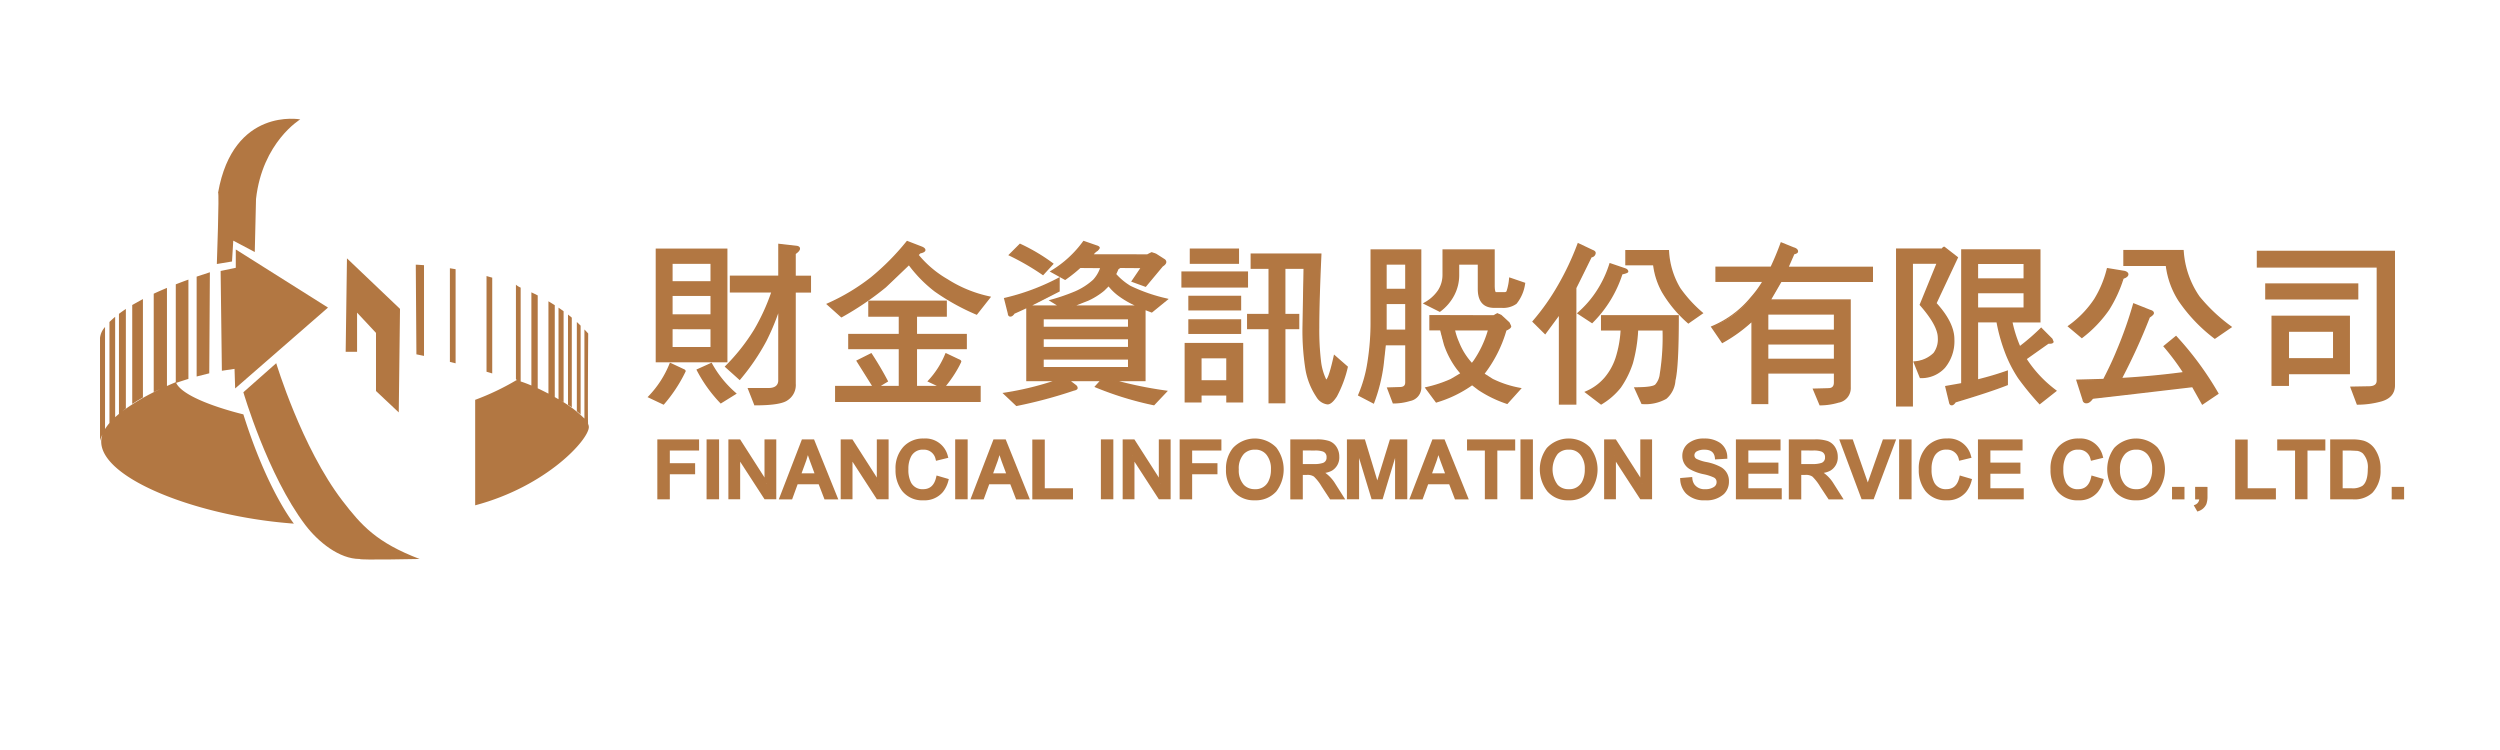 <svg xmlns="http://www.w3.org/2000/svg" width="400" height="120" viewBox="0 0 400 120">
    <defs>
        <style>
            .cls-2{fill:#b27742}
        </style>
    </defs>
    <g id="logo_FI" transform="translate(-507 -410)">
        <path id="Rectangle_1541" fill="none" d="M0 0H400V120H0z" transform="translate(507 410)"/>
        <g id="Group_17741" transform="translate(456.844 325.665)">
            <path id="Path_197991" d="M333.913 180.365v-3.1h6.306v3.1zm-2.455 2.2h11.222v-17.942h-11.222zm2.455-10.616h6.306v3.185h-6.306zm0-5.136h6.306v3.028h-6.306zm-3.674 21.412l2.331 1.1a23.556 23.556 0 0 0 3.2-4.767.594.594 0 0 0 .233-.433c0-.107-.087-.187-.253-.246l-2.075-.966a16.28 16.28 0 0 1-3.436 5.313zm7.775-4.317a22.438 22.438 0 0 0 3.744 5.223l2.325-1.446a17.237 17.237 0 0 1-3.864-4.77zm5.306-12.5h6.665a33.5 33.5 0 0 1-2.811 6.129 32.178 32.178 0 0 1-4.62 5.842l2.215 1.985a35.461 35.461 0 0 0 4.17-6.126 38.962 38.962 0 0 0 2.125-5.076V185.7c-.074.816-.653 1.222-1.729 1.222h-3.125l1 2.525c2.758 0 4.49-.283 5.183-.823a2.759 2.759 0 0 0 1.226-2.5V171.4h2.439v-2.452h-2.439v-3.664c.45-.3.683-.566.683-.8 0-.183-.163-.3-.486-.337l-2.748-.316v5.113h-7.748z" class="cls-2" transform="translate(-176.264 -40.385)"/>
            <path id="Path_197992" d="M347.332 203.847H340.9v3.348h6.569v-3.348zm-.12.256v2.835h-6.063V204.1z" class="cls-2" transform="translate(-183.377 -67.088)"/>
            <path id="Path_197993" d="M344.873 165.793h-11.349v18.2H345v-18.2zm-.127.253v17.687h-10.972v-17.687z" class="cls-2" transform="translate(-178.456 -41.688)"/>
            <path id="Path_197994" d="M347.332 187.83H340.9v3.438h6.569v-3.438zm-.12.253v2.938h-6.063v-2.938z" class="cls-2" transform="translate(-183.377 -56.397)"/>
            <path id="Path_197995" d="M347.332 172.384H340.9v3.291h6.569v-3.291zm-.12.253v2.775h-6.063v-2.775z" class="cls-2" transform="translate(-183.377 -46.087)"/>
            <path id="Path_197996" d="M333.122 220.811a16.153 16.153 0 0 1-3.4 5.263l-.13.127 2.578 1.219.06-.063a23.692 23.692 0 0 0 3.225-4.794c-.027.034.243-.493.243-.493 0-.113-.06-.273-.343-.366.01 0-2.059-.966-2.059-.966l-.12-.053zm.17.214c.2.09 1.965.913 1.965.913.123.043.177.087.177.133l-.18.333a24.088 24.088 0 0 1-3.158 4.7c-.16-.074-1.849-.873-2.092-.993a16.319 16.319 0 0 0 3.288-5.086z" class="cls-2" transform="translate(-175.829 -78.326)"/>
            <path id="Path_197997" d="M355.435 220.738l-2.328 1.052.057.117a22.62 22.62 0 0 0 3.764 5.253l.07.073 2.562-1.592-.127-.113a16.979 16.979 0 0 1-3.831-4.73l-.053-.113zm.01.28a17.015 17.015 0 0 0 3.7 4.58c-.227.14-1.932 1.2-2.1 1.309a22.485 22.485 0 0 1-3.587-5c.225-.096 1.814-.816 1.987-.889z" class="cls-2" transform="translate(-191.527 -78.326)"/>
            <path id="Path_197998" d="M375.274 163.566v4.98h-7.745v2.708h6.606a32.852 32.852 0 0 1-2.725 5.933 31.594 31.594 0 0 1-4.61 5.826l-.1.09 2.418 2.172.083-.11a35.25 35.25 0 0 0 4.18-6.145 37 37 0 0 0 1.892-4.45v10.859c-.07.733-.593 1.1-1.6 1.1h-3.307l1.092 2.775h.087c2.818 0 4.537-.28 5.269-.846a2.893 2.893 0 0 0 1.266-2.6v-14.6h2.442v-2.708h-2.442v-3.474c.446-.31.679-.589.679-.853 0-.177-.1-.41-.6-.463l-2.885-.327zm.127 5.24h.13v-5.093l2.6.3c.37.04.37.173.37.21 0 .13-.1.35-.623.7l-.053.033v3.857h2.438V171h-2.438v14.85a2.637 2.637 0 0 1-1.163 2.392c-.676.526-2.368.786-5.033.8-.057-.153-.779-1.979-.893-2.272h2.935c1.149 0 1.772-.446 1.859-1.332v-11.553l-.253-.044a38.968 38.968 0 0 1-2.118 5.057 34.719 34.719 0 0 1-4.071 6c-.183-.166-1.852-1.659-2.022-1.812a31.5 31.5 0 0 0 4.553-5.763 34.025 34.025 0 0 0 2.825-6.149l.063-.173h-6.725v-2.2z" class="cls-2" transform="translate(-200.6 -40.11)"/>
            <path id="Path_197999" d="M428.961 162.518l2.272.873c.34.137.51.286.51.457s-.263.32-.8.46c-.093.106-.2.223-.31.333a17.084 17.084 0 0 0 4.707 3.971 20.493 20.493 0 0 0 6.809 2.781l-2.1 2.668a34.607 34.607 0 0 1-6.669-3.717 21.57 21.57 0 0 1-4.141-4.227c-1.266 1.306-2.528 2.511-3.771 3.607a46.215 46.215 0 0 1-7.035 4.76l-2.215-1.982a32.941 32.941 0 0 0 7.008-4.2 39.783 39.783 0 0 0 5.735-5.784zm-6.1 9.53h12.318v2.325h-4.763v3h7.968v2.2h-7.968v6.116h3.861l-1.875-.873a14.082 14.082 0 0 0 2.778-4.344l2.045.963c.19.076.28.167.28.256a.638.638 0 0 1-.223.453 18.94 18.94 0 0 1-2.352 3.544h5.67v2.332h-23.048v-2.332h6.009q-1.154-2.039-2.582-4.1l2.219-1.112c.959 1.479 1.812 2.918 2.552 4.344l-1.453.873h3.438v-6.116h-8.081v-2.2h8.081v-3h-4.877z" class="cls-2" transform="translate(-233.654 -39.502)"/>
            <path id="Path_198000" d="M428.4 162.12a39.508 39.508 0 0 1-5.709 5.766 32.76 32.76 0 0 1-6.982 4.184l-.177.083 2.429 2.172.083-.04a47.291 47.291 0 0 0 7.052-4.787s3.184-3.031 3.677-3.511a21.538 21.538 0 0 0 4.074 4.147 35.574 35.574 0 0 0 6.7 3.727l.09.04 2.285-2.9-.193-.047a20.435 20.435 0 0 1-6.769-2.761 17.025 17.025 0 0 1-4.6-3.87l.233-.25c.546-.117.826-.3.826-.539 0-.227-.2-.42-.593-.573l-2.358-.912zm-5.549 5.966a39.679 39.679 0 0 0 5.682-5.739l2.192.853c.276.106.43.226.43.333 0 .007-.01.153-.7.333a4.322 4.322 0 0 0-.373.369l-.08.087.073.09a17.471 17.471 0 0 0 4.743 4 20.719 20.719 0 0 0 6.655 2.735c-.2.246-1.805 2.3-1.919 2.438a34.558 34.558 0 0 1-6.554-3.657 21.52 21.52 0 0 1-4.121-4.2l-.083-.113-3.877 3.7a46.833 46.833 0 0 1-6.935 4.71c-.12-.116-1.772-1.6-2-1.805a33.051 33.051 0 0 0 6.866-4.134z" class="cls-2" transform="translate(-233.192 -39.188)"/>
            <path id="Path_198001" d="M437.583 190.815h-12.445v2.585h4.877v2.738h-8.088v2.462h8.088v5.859h-2.851c.416-.256 1.159-.7 1.159-.7l-.054-.11c-.74-1.416-1.6-2.871-2.561-4.347l-.06-.1-2.442 1.222s2.318 3.688 2.531 4.037h-5.909v2.582h23.3v-2.582h-5.549a19.14 19.14 0 0 0 2.212-3.357c-.02.027.24-.516.24-.516 0-.23-.266-.34-.363-.373.01.007-2.029-.963-2.029-.963l-.12-.057-.06.12a13.9 13.9 0 0 1-2.748 4.307l-.123.123s.973.46 1.519.716h-3.164V198.6h7.971v-2.462h-7.971V193.4h4.77v-2.582zm-.12.246v2.079h-4.77v3.248h7.968v1.942h-7.968v6.382h3.987l.053-.243-1.733-.813a14.446 14.446 0 0 0 2.638-4.124c.2.09 1.929.91 1.929.91.177.067.21.13.21.14l-.187.366a19.546 19.546 0 0 1-2.359 3.551l-.187.213h5.826v2.072h-22.788v-2.072h6.118s-2.482-3.964-2.635-4.19c.217-.1 1.806-.9 1.986-.989.913 1.392 1.726 2.784 2.432 4.124-.187.116-1.726 1.056-1.726 1.056h4.011v-6.383h-8.088v-1.942h8.088v-3.248h-4.883v-2.079z" class="cls-2" transform="translate(-236.061 -58.389)"/>
            <path id="Path_198002" d="M514.6 171.815a11.179 11.179 0 0 0 2.5-1.559 7.62 7.62 0 0 0 .766-.773 9.078 9.078 0 0 0 1.526 1.517 15.724 15.724 0 0 0 3.178 1.845h-10.523c1.076-.404 1.929-.745 2.553-1.03zm-12.561-7.185a38.742 38.742 0 0 1 5.333 3.095l1.532-1.679a28.943 28.943 0 0 0-5.2-3.088zm-.772 6.985l.6 2.355c.02.263.117.4.287.4.187 0 .376-.14.559-.426.74-.34 1.439-.659 2.1-.966v11.718h4.966a47.028 47.028 0 0 1-8.627 2.105l1.985 1.865a71.858 71.858 0 0 0 9.113-2.438c.353-.073.54-.18.54-.31a.47.47 0 0 0-.2-.366l-1.112-.856h5.23l-.913 1a51.78 51.78 0 0 0 9.307 2.862l1.985-2.1a61.981 61.981 0 0 1-8.6-1.762h5.166v-11.409c.336.133.713.273 1.106.426l2.439-1.985a26.306 26.306 0 0 1-5.9-2.045 9.65 9.65 0 0 1-2.358-1.955c.126-.29.259-.573.4-.883.107-.073.214-.153.307-.226h3.521l-1.5 2.208 2.1.77 2.662-3.2c.359-.233.539-.443.539-.646a.458.458 0 0 0-.253-.366l-1.332-.849a.98.98 0 0 0-.626-.223l-.646.333h-8.92c.44-.493.746-.76.909-.792.154-.134.23-.237.23-.313 0-.133-.133-.233-.393-.313l-2.045-.7a17.343 17.343 0 0 1-5.19 4.753l2.205 1.222a20.665 20.665 0 0 0 2.358-1.876h3.434a5.528 5.528 0 0 1-1.226 2.068 10.669 10.669 0 0 1-2.974 1.905 32.877 32.877 0 0 1-3.917 1.332l1.479.912h-4.937c2.055-.986 3.657-1.805 4.79-2.445v-2.012a35.573 35.573 0 0 1-8.653 3.228zm6.092 11.072v-1.432H521.1v1.432zm0-4.687H521.1v1.469h-13.746zm0-3.184H521.1v1.436h-13.746z" class="cls-2" transform="translate(-290.336 -39.502)"/>
            <path id="Path_198003" d="M539.555 183.008l-.746.753a10.884 10.884 0 0 1-2.468 1.542l-2.542 1.016.044.25h10.523l.057-.25a15.261 15.261 0 0 1-3.154-1.822 8.581 8.581 0 0 1-1.513-1.482l-.086-.113zm-.58.942s.49-.483.683-.679a8.5 8.5 0 0 0 1.456 1.422 14 14 0 0 0 2.725 1.615H534.5c.713-.283 1.956-.77 1.956-.77h-.007a11.4 11.4 0 0 0 2.526-1.587z" class="cls-2" transform="translate(-312.131 -53.107)"/>
            <path id="Path_198004" d="M504.967 163.436l-1.8 1.8.16.074a39.632 39.632 0 0 1 5.313 3.081l.094.067 1.7-1.852-.11-.09a29.792 29.792 0 0 0-5.216-3.1l-.08-.04zm.113.24a29.729 29.729 0 0 1 4.977 2.964c-.167.18-1.239 1.349-1.366 1.479a37.994 37.994 0 0 0-5.1-2.951z" class="cls-2" transform="translate(-291.686 -40.07)"/>
            <path id="Path_198005" d="M513.241 162.127a17.334 17.334 0 0 1-5.156 4.723l-.187.11 2.475 1.369.067-.043a24.178 24.178 0 0 0 2.368-1.882s2.8.02 3.151.026a5.323 5.323 0 0 1-1.116 1.856 10.547 10.547 0 0 1-2.941 1.876 31.855 31.855 0 0 1-3.9 1.332l-.266.076 1.332.819h-3.957c.779-.39 4.4-2.238 4.4-2.238l-.007-.07v-2.225l-.18.1a35.8 35.8 0 0 1-8.627 3.224l-.127.027.626 2.482c.03.426.266.493.413.493.23 0 .453-.16.673-.48-.05.04 1.426-.636 1.866-.843v11.655h4.217a48.557 48.557 0 0 1-7.771 1.845l-.253.033 2.222 2.1.06-.01a74.444 74.444 0 0 0 9.127-2.445c.26-.053.626-.16.626-.43a.608.608 0 0 0-.242-.463c0-.007-.49-.373-.816-.626h4.557c-.24.26-.829.909-.829.909l.156.07a52.589 52.589 0 0 0 9.334 2.871l.073.013 2.2-2.325-.24-.04a63.339 63.339 0 0 1-7.555-1.5h4.23v-11.357c.247.1 1.006.386 1.006.386l2.691-2.192-.246-.067a27.012 27.012 0 0 1-5.869-2.029 9.933 9.933 0 0 1-2.269-1.879c.074-.146.35-.776.357-.789a2.718 2.718 0 0 0 .283-.186s2.785.02 3.195.026c-.216.327-1.459 2.152-1.459 2.152l2.338.853 2.725-3.271c.373-.233.566-.48.566-.733a.574.574 0 0 0-.313-.473c0-.007-1.333-.853-1.333-.853l-.693-.24c-.06.007-.713.35-.713.35l-8.547-.013a2.533 2.533 0 0 1 .633-.55 3.141 3.141 0 0 0 .327-.433c0-.193-.167-.34-.49-.433l-2.125-.739zm.14.22c.15.053 1.969.68 1.969.68.193.06.31.133.31.193l-.187.22c-.067 0-.314.12-.919.806l-.187.213h9.2c.054-.02.706-.36.706-.36l-.007.007a3.819 3.819 0 0 0 .49.2c.01.014 1.349.856 1.349.856.127.09.193.18.193.266 0 .156-.167.34-.48.539-.026.027-2.345 2.808-2.641 3.158-.14-.053-1.609-.586-1.856-.676.157-.243 1.546-2.275 1.546-2.275H519.1a3.036 3.036 0 0 0-.379.246c-.047.054-.443.933-.443.933l-.03.073.053.067a10.007 10.007 0 0 0 2.385 1.985 27.114 27.114 0 0 0 5.693 1.989c-.323.256-2.1 1.7-2.192 1.782-.116-.047-1.216-.466-1.216-.466v11.465h-5.033l-.037.253a61.726 61.726 0 0 0 8.381 1.719l-1.772 1.872a52.765 52.765 0 0 1-9.04-2.775c.187-.21.966-1.069.966-1.069h-5.882l1.405 1.083a.348.348 0 0 1 .15.266s-.017.1-.436.184a71.246 71.246 0 0 1-9.044 2.425c-.086-.077-1.469-1.379-1.756-1.652a47.328 47.328 0 0 0 8.4-2.052l-.043-.253h-4.837v-11.786l-2.279 1.049c-.173.213-.336.407-.513.407-.044 0-.14 0-.16-.273-.007-.02-.493-1.938-.566-2.258a35.925 35.925 0 0 0 8.367-3.125V170c-.126.07-4.72 2.4-4.72 2.4l.057.243h5.383l-1.619-1a27.455 27.455 0 0 0 3.664-1.262 10.946 10.946 0 0 0 3.011-1.919 5.6 5.6 0 0 0 1.252-2.125l.063-.167h-3.614a27.773 27.773 0 0 1-2.369 1.852c-.127-.076-1.682-.936-1.965-1.089a17.3 17.3 0 0 0 4.996-4.586z" class="cls-2" transform="translate(-289.794 -39.188)"/>
            <path id="Path_198006" d="M533.319 218.471h-13.864v1.689h13.99v-1.689zm-.127.25v1.179h-13.484v-1.182z" class="cls-2" transform="translate(-302.557 -76.849)"/>
            <path id="Path_198007" d="M533.319 208.685h-13.864v1.722h13.99v-1.722zm-.127.253v1.219h-13.484v-1.219z" class="cls-2" transform="translate(-302.557 -70.317)"/>
            <path id="Path_198008" d="M533.319 199.1h-13.864v1.692h13.99V199.1zm-.127.25v1.186h-13.484v-1.186z" class="cls-2" transform="translate(-302.557 -63.919)"/>
            <path id="Path_198009" d="M589.816 183.462h4.208v3.764h-4.208zm-1.635-15.109h7.635v-2.2h-7.635zm-1.332 3.8h10.409v-2.328h-10.409zm1.1 3.658h8.2v-2.1h-8.2zm0 3.767h8.2v-2.105h-8.2zm-.593 10.969h2.458v-1.119h4.208v1.119h2.458v-9.277h-9.124zm10.56-21.4h2.869v7.468h-3.432v2.185h3.432v11.859h2.452V178.8h2.211v-2.192h-2.211v-7.468h3.151q-.17 5.681-.167 9.537a39.108 39.108 0 0 0 .447 6.525 11.349 11.349 0 0 0 1.758 4.51 2.283 2.283 0 0 0 1.675 1.133c.4 0 .857-.4 1.389-1.219a18.889 18.889 0 0 0 1.733-4.65l-2.012-1.759q-.859 3.883-1.333 3.884c-.076 0-.143-.1-.2-.286a9.186 9.186 0 0 1-.739-2.665 43.251 43.251 0 0 1-.287-5.473q0-3.993.34-11.732h-11.074z" class="cls-2" transform="translate(-347.54 -41.929)"/>
            <path id="Path_198010" d="M599.72 217.83h-4.337v4.014h4.46v-4.014zm-.127.26v3.5h-3.951v-3.5z" class="cls-2" transform="translate(-353.236 -76.421)"/>
            <path id="Path_198011" d="M598.242 165.773h-7.758v2.452h7.885v-2.452zm-.126.25v1.949h-7.382v-1.949z" class="cls-2" transform="translate(-349.966 -41.675)"/>
            <path id="Path_198012" d="M597 176.791h-10.543v2.585h10.663v-2.585zm-.13.253v2.072h-10.156v-2.072z" class="cls-2" transform="translate(-347.278 -49.029)"/>
            <path id="Path_198013" d="M598.114 188.491h-8.321v2.355h8.455v-2.355zm-.123.246v1.856h-7.944v-1.856z" class="cls-2" transform="translate(-349.505 -56.838)"/>
            <path id="Path_198014" d="M598.114 199.81h-8.321v2.352h8.455v-2.352zm-.123.253v1.852h-7.944v-1.852z" class="cls-2" transform="translate(-349.505 -64.393)"/>
            <path id="Path_198015" d="M597.258 211.189h-9.247v9.533h2.711v-1.112h3.951v1.112h2.712v-9.533zm-.133.26v9.021h-2.2v-1.113h-4.46v1.113h-2.2v-9.021z" class="cls-2" transform="translate(-348.315 -71.988)"/>
            <path id="Path_198016" d="M629.812 168.157h-11.2v2.461h2.862v7.2h-3.434v2.458h3.435v11.854h2.709v-11.855h2.216v-2.458h-2.218v-7.2h2.891c0 .253-.167 9.4-.167 9.4a39.99 39.99 0 0 0 .453 6.545 11.369 11.369 0 0 0 1.782 4.563 2.4 2.4 0 0 0 1.778 1.186c.447 0 .936-.413 1.5-1.272a18.785 18.785 0 0 0 1.749-4.69l.017-.08-2.232-1.948-.043.21c-.783 3.544-1.143 3.778-1.21 3.784a1.41 1.41 0 0 0-.076-.19 9.1 9.1 0 0 1-.736-2.648 42.963 42.963 0 0 1-.287-5.459c0-2.658.113-6.606.346-11.725v-.137zm-.13.26c-.22 5.057-.337 8.964-.337 11.6a43.012 43.012 0 0 0 .287 5.493 9.714 9.714 0 0 0 .746 2.7c.027.086.113.36.319.36.294 0 .67-.486 1.41-3.784.263.233 1.682 1.472 1.792 1.566a18.5 18.5 0 0 1-1.7 4.543c-.626.96-1.046 1.159-1.283 1.159a2.205 2.205 0 0 1-1.575-1.079 11.274 11.274 0 0 1-1.732-4.463 39.353 39.353 0 0 1-.453-6.5l.176-9.663h-3.402v7.715h2.211v1.949h-2.211v11.855h-2.2v-11.849h-3.43v-1.949h3.431v-7.715h-2.865v-1.939z" class="cls-2" transform="translate(-368.358 -43.266)"/>
            <path id="Path_198017" d="M676.181 177.833v-2.8h3.224v4.344h-3.224zm-2.325.03a39.519 39.519 0 0 1-.513 6.665 20.981 20.981 0 0 1-1.472 5.2l2.318 1.219a26.544 26.544 0 0 0 1.506-5.982c.153-1.079.273-2.188.366-3.324h3.344v6.069c0 .533-.293.819-.879.856l-2.019.05.883 2.332a8.925 8.925 0 0 0 2.635-.4 2.071 2.071 0 0 0 1.705-2.152v-21.872h-7.875v11.339zm2.325-9.137h3.224v4.111h-3.224zm9.187 1.786a4.589 4.589 0 0 1-.773 2.551 6.185 6.185 0 0 1-2.239 1.992l2.438 1.219a7.379 7.379 0 0 0 2.252-2.638 6.892 6.892 0 0 0 .747-3.124v-1.786h3.218v4.014q0 2.9 2.538 2.9h1.251a3.461 3.461 0 0 0 2.211-.63 6.449 6.449 0 0 0 1.332-3.171l-2.325-.786a8.86 8.86 0 0 1-.426 2.125.446.446 0 0 1-.393.193h-1.419c-.207 0-.313-.4-.313-1.213v-5.639h-8.094v3.988zm-2.1 8.737h1.7a15.031 15.031 0 0 0 .619 2.381 13.774 13.774 0 0 0 2.045 3.884 7.66 7.66 0 0 0 .623.766 11.29 11.29 0 0 1-1.676 1 21.685 21.685 0 0 1-3.97 1.3l1.645 2.209a19.158 19.158 0 0 0 5.733-2.775c.34.26.693.523 1.049.789a19.1 19.1 0 0 0 4.537 2.219l2.1-2.328a17.016 17.016 0 0 1-4.454-1.449 10.972 10.972 0 0 1-1.419-.906 20.473 20.473 0 0 0 3.547-6.982c.516-.26.763-.48.763-.649a.71.71 0 0 0-.223-.506l-1.309-1.216a.849.849 0 0 0-.573-.253 2.425 2.425 0 0 0-.533.306h-10.205zm9.413 0a17.277 17.277 0 0 1-2.351 5.023c-.117.15-.237.31-.37.483-.094-.113-.2-.233-.31-.346a11.111 11.111 0 0 1-1.872-3.118 10.117 10.117 0 0 1-.683-2.041z" class="cls-2" transform="translate(-404.288 -42.176)"/>
            <path id="Path_198018" d="M687.8 191.747h-3.351v4.593h3.478v-4.593zm-.129.253v4.084h-2.962V192z" class="cls-2" transform="translate(-412.685 -59.011)"/>
            <path id="Path_198019" d="M681.4 166.154h-8v11.462a40.077 40.077 0 0 1-.506 6.649 21.16 21.16 0 0 1-1.472 5.16l-.044.113 2.555 1.335.047-.13a26.981 26.981 0 0 0 1.512-6.009c0-.007.294-2.671.356-3.214h3.1v5.939c0 .467-.243.693-.757.726l-2.012.06-.18.007.973 2.572h.09a9.222 9.222 0 0 0 2.675-.4 2.2 2.2 0 0 0 1.792-2.279v-21.991zm-.126.256v21.735a1.953 1.953 0 0 1-1.613 2.035 8.714 8.714 0 0 1-2.518.37c-.064-.153-.68-1.779-.779-2.059.3-.007 1.832-.05 1.832-.05.833-.05 1.006-.563 1.006-.983v-6.188h-3.581l-.376 3.418a27.68 27.68 0 0 1-1.452 5.823c-.23-.12-1.926-1.006-2.1-1.1a21.532 21.532 0 0 0 1.452-5.107 40.752 40.752 0 0 0 .513-6.366l-.007-11.529z" class="cls-2" transform="translate(-403.96 -41.929)"/>
            <path id="Path_198020" d="M687.8 172.765h-3.351v4.364h3.478v-4.364zm-.129.256v3.857h-2.962v-3.857z" class="cls-2" transform="translate(-412.685 -46.342)"/>
            <path id="Path_198021" d="M713.974 166.154h-8.221v4.117a4.506 4.506 0 0 1-.746 2.478 6.232 6.232 0 0 1-2.2 1.942l-.2.12 2.722 1.362.063-.043a7.638 7.638 0 0 0 2.285-2.688 6.947 6.947 0 0 0 .753-3.177v-1.656h2.97v3.884c0 2.009.889 3.034 2.665 3.034h1.246a3.621 3.621 0 0 0 2.292-.66 6.5 6.5 0 0 0 1.379-3.238l.027-.11-2.578-.883-.023.153a8.58 8.58 0 0 1-.41 2.078.345.345 0 0 1-.287.14h-1.419s-.18-.034-.18-1.093v-5.762zm-.127.256v5.506c0 .943.133 1.339.44 1.339h1.419a.578.578 0 0 0 .5-.246 7.189 7.189 0 0 0 .419-2.032l2.072.706a6.254 6.254 0 0 1-1.263 2.985 3.338 3.338 0 0 1-2.128.6h-1.246c-1.625 0-2.415-.9-2.415-2.778v-4.141h-3.474v1.912a6.8 6.8 0 0 1-.727 3.071 7.26 7.26 0 0 1-2.155 2.535c-.136-.067-1.865-.929-2.175-1.086a6.335 6.335 0 0 0 2.1-1.9 4.718 4.718 0 0 0 .793-2.528v-3.944z" class="cls-2" transform="translate(-424.8 -41.929)"/>
            <path id="Path_198022" d="M714.536 197.185l-10.273-.03v2.462H706c.046.19.6 2.292.6 2.292a13.983 13.983 0 0 0 2.062 3.921s.357.443.536.656l-1.539.912a20.231 20.231 0 0 1-3.944 1.293l-.187.053 1.812 2.438.086-.033a19.379 19.379 0 0 0 5.683-2.745c.123.09.979.746.979.746a19.118 19.118 0 0 0 4.576 2.225l.08.027 2.3-2.552-.207-.04a16.7 16.7 0 0 1-4.42-1.439l-1.3-.829a20.931 20.931 0 0 0 3.481-6.905c.516-.226.773-.456.773-.689l-.267-.6-1.309-1.212-.66-.293zm.067.226c.073-.02.549-.313.549-.313-.017.007.473.22.473.22l1.3 1.219.19.41c0 .03-.033.2-.7.54a21.2 21.2 0 0 1-3.578 7.005l-.1.113 1.55.993a17.281 17.281 0 0 0 4.28 1.413c-.239.256-1.792 1.978-1.9 2.1a19 19 0 0 1-4.43-2.162l-1.122-.846-.076.053a19.108 19.108 0 0 1-5.609 2.725l-1.476-1.985a20.6 20.6 0 0 0 3.811-1.259l1.822-1.082-.106-.12-.617-.75a13.567 13.567 0 0 1-2.022-3.851l-.646-2.462-.1-.01h-1.572v-1.945z" class="cls-2" transform="translate(-425.415 -62.414)"/>
            <path id="Path_198023" d="M722.912 204.4h-5.746l.034.153a10.075 10.075 0 0 0 .693 2.072 11.327 11.327 0 0 0 1.892 3.148c.007.01.413.45.413.45l.093-.11.37-.49a17.194 17.194 0 0 0 2.375-5.057l.057-.167zm-.183.26a16.919 16.919 0 0 1-2.269 4.81s-.177.226-.277.37c-.1-.11-.213-.24-.213-.24a10.861 10.861 0 0 1-1.845-3.075 10.486 10.486 0 0 1-.627-1.865z" class="cls-2" transform="translate(-434.521 -67.455)"/>
            <path id="Path_198024" d="M762.953 163.569l2.265 1.076c.263.09.4.216.4.369 0 .287-.22.5-.653.65-.873 1.9-1.679 3.548-2.438 4.967v18.521h-2.548v-14.437c-.7 1.006-1.476 2.052-2.328 3.155l-1.9-1.882a36.687 36.687 0 0 0 4.083-5.786 44.814 44.814 0 0 0 3.119-6.633zm5.1 3.2l2.411.819c.24.093.363.227.363.4 0 .1-.3.21-.909.343a20.288 20.288 0 0 1-2.125 4.51 19.651 19.651 0 0 1-2.641 3.264l-2.209-1.452a16.856 16.856 0 0 0 2.978-3.4 17.932 17.932 0 0 0 2.136-4.48zm2.548-2.112h6.755a12.782 12.782 0 0 0 1.815 6.036 20.8 20.8 0 0 0 3.6 3.937l-2.211 1.539a20.2 20.2 0 0 1-4.121-4.943 12.036 12.036 0 0 1-1.419-4.37h-4.42zm-3.887 10.433h12.2q0 8.184-.54 10.309a4.078 4.078 0 0 1-1.389 2.841 6.672 6.672 0 0 1-3.827.816l-1.106-2.442c1.852 0 2.951-.153 3.288-.45a3.017 3.017 0 0 0 .766-1.729 37.728 37.728 0 0 0 .453-7.155h-4.134a24.793 24.793 0 0 1-.856 5.336 14.748 14.748 0 0 1-1.9 3.857 11.258 11.258 0 0 1-3.058 2.668l-2.448-1.872a8.212 8.212 0 0 0 3.1-2.242 9.5 9.5 0 0 0 1.782-3.2 17.981 17.981 0 0 0 .826-4.544h-3.151z" class="cls-2" transform="translate(-460.275 -40.204)"/>
            <path id="Path_198025" d="M762.478 163.161a43.867 43.867 0 0 1-3.111 6.615 36.37 36.37 0 0 1-4.076 5.776l-.07.08 2.089 2.065s1.811-2.445 2.181-2.958v14.183h2.809V170.27c.013 0 2.431-4.91 2.431-4.91a.757.757 0 0 0 .66-.706c0-.206-.163-.373-.473-.486l-2.265-1.072-.127-.067zm-2.888 6.749a43.968 43.968 0 0 0 3.068-6.532c.216.1 2.152 1.019 2.152 1.019.153.06.326.147.326.256 0 .08 0 .327-.57.526-.076.063-2.509 5.027-2.509 5.027s-.013 18.21-.02 18.46h-2.285v-14.7s-2.315 3.128-2.471 3.341c-.177-.18-1.579-1.555-1.719-1.692a36.94 36.94 0 0 0 4.028-5.705z" class="cls-2" transform="translate(-459.92 -39.843)"/>
            <path id="Path_198026" d="M781.949 172.831a17.6 17.6 0 0 1-2.109 4.444 16.445 16.445 0 0 1-2.965 3.384l-.12.113 2.442 1.6.07-.073a19.365 19.365 0 0 0 4.766-7.761c.779-.173.946-.3.946-.45s-.08-.37-.447-.516c-.006 0-2.545-.866-2.545-.866zm-1.9 4.59a17.687 17.687 0 0 0 2.092-4.4c.206.076 2.3.786 2.3.786.287.113.287.24.287.276 0-.023-.113.064-.81.217l-.073.013-.023.076a20.627 20.627 0 0 1-2.112 4.48 20.173 20.173 0 0 1-2.558 3.158c-.167-.107-1.762-1.153-1.989-1.3a16.551 16.551 0 0 0 2.888-3.305z" class="cls-2" transform="translate(-474.294 -46.302)"/>
            <path id="Path_198027" d="M806.91 166.494h-6.885v2.452h4.457a11.951 11.951 0 0 0 1.409 4.3 20.232 20.232 0 0 0 4.141 4.963l.069.077 2.429-1.689-.12-.107a20.975 20.975 0 0 1-3.581-3.917 12.864 12.864 0 0 1-1.8-5.969l-.007-.113zm-.106.25a13.019 13.019 0 0 0 1.812 5.972 21.052 21.052 0 0 0 3.507 3.857c-.213.14-1.838 1.276-2 1.379a19.99 19.99 0 0 1-4.017-4.833 11.874 11.874 0 0 1-1.4-4.324l-.019-.1h-4.407v-1.948z" class="cls-2" transform="translate(-489.825 -42.156)"/>
            <path id="Path_198028" d="M795.308 197.827H782.98v2.458h3.135a17.6 17.6 0 0 1-.8 4.364 9.481 9.481 0 0 1-1.758 3.164 8.132 8.132 0 0 1-3.051 2.212l-.193.087 2.687 2.051.066-.046a11.152 11.152 0 0 0 3.1-2.695 14.977 14.977 0 0 0 1.925-3.894 24.316 24.316 0 0 0 .84-5.243h3.9a37.352 37.352 0 0 1-.45 6.982 3 3 0 0 1-.722 1.666c-.22.2-.96.433-3.212.433h-.2l1.223 2.691h.083a6.807 6.807 0 0 0 3.9-.846 4.2 4.2 0 0 0 1.443-2.918c.356-1.419.543-4.89.543-10.332v-.133zm-.127.256c0 5.34-.183 8.764-.529 10.16a3.976 3.976 0 0 1-1.345 2.757 6.47 6.47 0 0 1-3.674.789c-.067-.14-.853-1.886-.993-2.178 1.773-.007 2.828-.166 3.178-.48a3.083 3.083 0 0 0 .813-1.8 37.551 37.551 0 0 0 .45-7.172v-.136h-4.39l-.007.123a24.945 24.945 0 0 1-.846 5.309 14.513 14.513 0 0 1-1.879 3.811 11.267 11.267 0 0 1-2.959 2.585c-.14-.1-1.956-1.5-2.212-1.7a8.317 8.317 0 0 0 2.961-2.175 9.794 9.794 0 0 0 1.809-3.241 18.389 18.389 0 0 0 .826-4.574l.013-.143h-3.157v-1.939z" class="cls-2" transform="translate(-476.668 -63.07)"/>
            <path id="Path_198029" d="M850.616 179.264h10.742v2.518h-10.742zm-8.216-10.006h7.578a16.389 16.389 0 0 1-1.935 2.618 15.956 15.956 0 0 1-6.325 4.717l1.679 2.445a24.554 24.554 0 0 0 4.769-3.438v13.2h2.452v-4.877h10.742v1.529a.917.917 0 0 1-1 1.049l-2.355.057 1.029 2.442a10.177 10.177 0 0 0 2.9-.43 2.231 2.231 0 0 0 1.875-2.318v-13.963H851a31.17 31.17 0 0 0 1.758-3.031h14.6v-2.2h-13.517c.32-.7.646-1.439.963-2.212.376-.08.57-.2.57-.347 0-.24-.2-.423-.593-.533l-1.966-.8a40.788 40.788 0 0 1-1.619 3.89h-8.8zm8.217 5.23h10.742v2.651h-10.743z" class="cls-2" transform="translate(-517.652 -39.937)"/>
            <path id="Path_198030" d="M878.955 211.189h-10.876v2.771h11v-2.771zm-.13.26v2.265h-10.486v-2.265z" class="cls-2" transform="translate(-535.249 -71.988)"/>
            <path id="Path_198031" d="M852.307 162.794c-.5 1.379-1.033 2.651-1.576 3.8h-8.85v2.452h7.454a16.366 16.366 0 0 1-1.768 2.4 15.992 15.992 0 0 1-6.286 4.68l-.147.063 1.829 2.672.1-.057a23.95 23.95 0 0 0 4.58-3.285V188.6h2.711v-4.883h10.486v1.406c0 .616-.273.906-.873.919l-2.538.066 1.126 2.692h.09a10.406 10.406 0 0 0 2.928-.433 2.36 2.36 0 0 0 1.971-2.445v-14.09h-12.71c.2-.34 1.535-2.651 1.612-2.778H867.1V166.6h-13.454c.126-.3.826-1.885.866-1.982.2-.05.6-.147.6-.45s-.236-.526-.689-.656l-1.946-.789-.127-.053zm-1.5 4.061h.086l.034-.077A40.492 40.492 0 0 0 852.5 163c.207.076 1.839.746 1.839.746.353.1.52.24.52.416 0 .014-.01.127-.466.216l-.066.024-1.067 2.438.193.01h13.391v1.95H852.3l-1.905 3.285h12.9v13.837a2.111 2.111 0 0 1-1.789 2.2 10.206 10.206 0 0 1-2.785.4c-.067-.146-.793-1.885-.913-2.172l2.166-.053a1.044 1.044 0 0 0 1.119-1.179v-1.652h-11v4.87h-2.2v-13.37l-.217.2a23.952 23.952 0 0 1-4.644 3.364c-.12-.18-1.369-2.006-1.522-2.225a19.186 19.186 0 0 0 8.181-7.321l.116-.187h-7.667v-1.942z" class="cls-2" transform="translate(-517.264 -39.602)"/>
            <path id="Path_198032" d="M878.955 196.805h-10.876v2.9h11v-2.9zm-.13.256v2.4h-10.486v-2.4z" class="cls-2" transform="translate(-535.249 -62.387)"/>
            <path id="Path_198033" d="M943.549 172.427h7.521v2.518h-7.521zm-5.663-6.915h-7.221v25.036h2.458V167.71h4.057l-2.725 6.665q2.9 3.293 2.9 5.306a3.75 3.75 0 0 1-.713 2.5q-.739.99-3.177 1.386l.992 2.438a4.924 4.924 0 0 0 3.831-1.612 6.548 6.548 0 0 0 1.475-4.484q0-2.638-2.868-5.759l3.434-7.312-2.1-1.635c-.096-.003-.202.097-.343.309zm3.2 21.528c-.826.17-1.679.32-2.551.45l.6 2.471c.041.27.14.4.307.4s.35-.146.539-.433c3.8-1.146 6.572-2.078 8.331-2.774v-2.1a49.215 49.215 0 0 1-4.766 1.426v-9.393h3.177a27.543 27.543 0 0 0 1.273 4.65 20.752 20.752 0 0 0 2.185 4.344 44.121 44.121 0 0 0 3.344 4.087l2.552-2.012a19.471 19.471 0 0 1-4.794-5.107q1.845-1.254 3.575-2.528c.509 0 .766-.076.766-.23a.576.576 0 0 0-.17-.393l-1.7-1.705a34.671 34.671 0 0 1-3.431 2.978 20.766 20.766 0 0 1-1.3-4.084h4.506v-11.455h-12.438zm2.459-19.3h7.521v2.548h-7.521z" class="cls-2" transform="translate(-577.022 -41.294)"/>
            <path id="Path_198034" d="M976.677 186.548h-7.647v2.778h7.777v-2.778zm-.126.253v2.268h-7.268V186.8z" class="cls-2" transform="translate(-602.628 -55.541)"/>
            <path id="Path_198035" d="M937.612 165.176h-7.318v25.289H933v-22.837h3.738c-.134.333-2.678 6.569-2.678 6.569l.047.06c1.9 2.159 2.871 3.91 2.871 5.216a3.632 3.632 0 0 1-.683 2.412 4.774 4.774 0 0 1-3.1 1.346l-.157.027 1.079 2.665h.087a5.092 5.092 0 0 0 3.924-1.652 6.685 6.685 0 0 0 1.505-4.57c0-1.762-.956-3.711-2.838-5.776.067-.14 3.444-7.332 3.444-7.332l-2.185-1.7c-.175-.03-.309.107-.442.283zm.027.246h.08l.027-.053c.16-.243.24-.253.24-.253 0 .033 1.719 1.369 1.939 1.546-.083.183-3.424 7.3-3.424 7.3l.057.066c1.872 2.045 2.828 3.951 2.828 5.67a6.447 6.447 0 0 1-1.439 4.4 4.794 4.794 0 0 1-3.657 1.559c-.067-.167-.813-1.979-.9-2.212a4.861 4.861 0 0 0 3.111-1.392 3.9 3.9 0 0 0 .727-2.578c0-1.352-.967-3.151-2.879-5.323.06-.14 2.775-6.772 2.775-6.772h-4.377v22.834h-2.2v-24.792z" class="cls-2" transform="translate(-576.774 -41.085)"/>
            <path id="Path_198036" d="M969.033 166.134h-12.564v21.422c-.18.037-2.575.456-2.575.456l.023.136.6 2.468c.06.406.273.493.433.493.22 0 .433-.16.646-.48 3.714-1.106 6.515-2.039 8.271-2.738l.083-.027V185.5l-.17.057c-1.492.533-3.038.98-4.6 1.372v-9.09h2.948a27.84 27.84 0 0 0 1.256 4.567 20.843 20.843 0 0 0 2.2 4.37 44.826 44.826 0 0 0 3.351 4.091l.084.1 2.774-2.188-.127-.1a19.436 19.436 0 0 1-4.69-4.977c.2-.147 3.471-2.458 3.471-2.458.333.033.816-.01.816-.327l-.2-.48c-.007 0-1.8-1.805-1.8-1.805l-.086.1a35.6 35.6 0 0 1-3.291 2.858 20.517 20.517 0 0 1-1.19-3.744h4.467v-11.7zm-.126.253v11.192h-4.537l.027.153a21.093 21.093 0 0 0 1.319 4.111l.067.146.12-.1a35.433 35.433 0 0 0 3.354-2.9c.15.146 1.615 1.615 1.615 1.615 0 .007.134.307.134.307s-.07.1-.639.1c-.077.027-3.644 2.548-3.644 2.548l-.1.067.057.1a19.477 19.477 0 0 0 4.71 5.04c-.21.157-2.172 1.709-2.345 1.839a44.33 44.33 0 0 1-3.255-3.984 20.706 20.706 0 0 1-2.168-4.3 28.737 28.737 0 0 1-1.269-4.64l-.02-.1h-3.407v9.677l.153-.037c1.569-.38 3.112-.853 4.61-1.366v1.839c-1.752.686-4.517 1.615-8.234 2.745-.233.293-.38.416-.507.416-.034 0-.14 0-.183-.283 0-.02-.483-2-.567-2.352.25-.047 2.528-.446 2.528-.446v-21.387z" class="cls-2" transform="translate(-592.526 -41.916)"/>
            <path id="Path_198037" d="M976.677 172.444h-7.647v2.815h7.777v-2.815zm-.126.26V175h-7.268v-2.3z" class="cls-2" transform="translate(-602.628 -46.128)"/>
            <path id="Path_198038" d="M1019.612 169.729l2.718.45c.326.093.483.233.483.426 0 .226-.253.44-.769.653a20.633 20.633 0 0 1-2.3 4.963 19.45 19.45 0 0 1-4.254 4.454l-2.1-1.756a16.49 16.49 0 0 0 4.17-4.287 17.085 17.085 0 0 0 2.052-4.903zm2.631-2.9h9.424a14.449 14.449 0 0 0 2.555 7.375 26.587 26.587 0 0 0 5.1 4.82l-2.545 1.759a25.828 25.828 0 0 1-5.71-5.976 13.366 13.366 0 0 1-2.039-5.646h-6.785zm1.559 8.547l2.561 1.023c.353.087.53.233.53.42 0 .136-.213.353-.646.66a95.713 95.713 0 0 1-4.483 9.839q5.306-.314 10.1-.966a39.3 39.3 0 0 0-3.172-4.224l1.873-1.536a50.925 50.925 0 0 1 6.662 9.084l-2.445 1.642q-.759-1.454-1.559-2.781l-16.049 1.9c-.327.46-.626.679-.919.679a.47.47 0 0 1-.529-.453l-1-3.084q2.183-.03 4.284-.12c.873-1.679 1.586-3.224 2.162-4.624a64.792 64.792 0 0 0 2.628-7.463z" class="cls-2" transform="translate(-632.239 -42.377)"/>
            <path id="Path_198039" d="M1019.078 175.229a16.976 16.976 0 0 1-2.025 4.87 16.267 16.267 0 0 1-4.137 4.257l-.133.1 2.3 1.928.083-.066a19.9 19.9 0 0 0 4.287-4.477 21.516 21.516 0 0 0 2.308-5c.493-.156.773-.406.773-.693 0-.246-.2-.433-.58-.55-.014-.007-2.845-.47-2.845-.47zm-1.816 5.013a16.953 16.953 0 0 0 2.022-4.837c.2.037 2.618.443 2.618.443.243.067.376.173.376.3 0 .166-.25.353-.683.533a22.749 22.749 0 0 1-2.365 5.013 19.314 19.314 0 0 1-4.147 4.357c-.15-.123-1.7-1.436-1.9-1.589a16.579 16.579 0 0 0 4.079-4.22z" class="cls-2" transform="translate(-631.831 -47.92)"/>
            <path id="Path_198040" d="M1049.19 166.454h-9.543v2.575h6.8a13.466 13.466 0 0 0 2.042 5.6 25.785 25.785 0 0 0 5.726 6.009l.073.057 2.775-1.905-.137-.113a26.811 26.811 0 0 1-5.09-4.8 14.455 14.455 0 0 1-2.521-7.308l-.017-.113zm-.113.246a14.664 14.664 0 0 0 2.562 7.328 27.016 27.016 0 0 0 5 4.743c-.239.163-2.191 1.506-2.331 1.606a25.694 25.694 0 0 1-5.6-5.9 13.406 13.406 0 0 1-2.025-5.6l-.016-.11h-6.765V166.7z" class="cls-2" transform="translate(-649.763 -42.129)"/>
            <path id="Path_198041" d="M1026.022 192.143a64.814 64.814 0 0 1-2.631 7.448c-.556 1.372-1.27 2.9-2.119 4.544-.147.007-4.374.12-4.374.12l1.042 3.251a.588.588 0 0 0 .653.543c.337 0 .667-.243 1.019-.73 0 .033 14.99-1.736 15.883-1.839.073.137 1.585 2.825 1.585 2.825l.113-.073 2.539-1.712-.057-.11a50.965 50.965 0 0 0-6.689-9.093l-.076-.09-2.066 1.692.087.093a38.763 38.763 0 0 1 3.034 4.05c-3.041.407-6.289.713-9.65.913a95.708 95.708 0 0 0 4.39-9.653c.577-.373.66-.566.66-.7 0-.253-.213-.436-.633-.546.013 0-2.542-1.013-2.542-1.013l-.127-.057zm-4.667 12.252h.073l.037-.07c.866-1.672 1.592-3.231 2.166-4.637a66.516 66.516 0 0 0 2.6-7.338c.226.093 2.422.969 2.422.969.22.067.463.16.463.307 0 .007-.014.147-.6.55a101.159 101.159 0 0 1-4.521 9.89l-.1.2.22-.014c3.528-.2 6.932-.533 10.113-.966l.2-.027-.117-.173a39.744 39.744 0 0 0-3.1-4.131c.163-.133 1.522-1.246 1.682-1.372a51.054 51.054 0 0 1 6.509 8.861l-2.225 1.5c-.127-.23-1.533-2.738-1.533-2.738l-.083.016-16.059 1.9c-.379.473-.659.683-.9.683-.256 0-.379-.1-.406-.35-.006-.014-.746-2.322-.945-2.948.311-.007 4.105-.112 4.105-.112z" class="cls-2" transform="translate(-634.579 -59.185)"/>
            <path id="Path_198042" d="M1109.168 179.92h7.291v4.463h-7.291zm-4.9-10.273h19.18v18.194c0 .66-.419 1.006-1.246 1.046l-2.954.06.993 2.635a14.637 14.637 0 0 0 3.578-.45c1.539-.39 2.311-1.226 2.311-2.532v-21.4h-21.861zm1.343 5.11h14.64v-2.325h-14.64zm1 13.817h2.559v-1.865h9.75v-9.117h-12.309z" class="cls-2" transform="translate(-692.892 -42.624)"/>
            <path id="Path_198043" d="M1126.04 205.079h-7.421v4.721h7.548v-4.717zm-.126.253v4.21h-7.043v-4.21z" class="cls-2" transform="translate(-702.473 -67.91)"/>
            <path id="Path_198044" d="M1125.864 166.825h-21.991v2.708h19.18v18.06c0 .366-.11.873-1.126.916l-3.131.057 1.093 2.9h.087a14.317 14.317 0 0 0 3.611-.466c1.591-.383 2.4-1.279 2.4-2.645v-21.53zm-.133.253v21.275c0 1.253-.72 2.036-2.205 2.4a14.407 14.407 0 0 1-3.464.44c-.063-.16-.786-2.092-.893-2.378.313-.007 2.768-.047 2.768-.047 1.136-.057 1.376-.673 1.376-1.179v-18.312h-19.183v-2.2z" class="cls-2" transform="translate(-692.631 -42.377)"/>
            <path id="Path_198045" d="M1122.687 182.541h-14.767v2.582h14.9v-2.582zm-.13.253v2.072h-14.384v-2.072z" class="cls-2" transform="translate(-695.332 -52.867)"/>
            <path id="Path_198046" d="M1123.377 198.077h-12.432v11.242h2.8v-1.872h9.753v-9.37zm-.127.257v8.866h-9.75v1.869h-2.3v-10.735z" class="cls-2" transform="translate(-697.351 -63.236)"/>
            <path id="Path_198047" d="M341.243 259.664h-4.677v2.522h4.044v1.286h-4.044v4h-1.5v-9.087h6.176z" class="cls-2" transform="translate(-179.486 -103.491)"/>
            <path id="Path_198048" d="M340.735 257.606h-6.429v9.594h2v-4.01h4.047v-1.775h-4.047v-2.029h4.68v-1.779zm-.247.5v.789H335.8v3.018h4.047v.783H335.8v4.004h-.993v-8.6z" class="cls-2" transform="translate(-178.978 -102.969)"/>
            <path id="Path_198049" d="M360.252 267.468h-1.5v-9.08h1.5z" class="cls-2" transform="translate(-195.298 -103.491)"/>
            <path id="Path_198050" d="M359.751 257.606h-1.746v9.584h2v-9.584zm-.246.5v8.588h-1v-8.588z" class="cls-2" transform="translate(-194.796 -102.969)"/>
            <path id="Path_198051" d="M376.412 267.468h-1.492l-4.134-6.369a2.045 2.045 0 0 1-.183-.343l-.023.027a6.4 6.4 0 0 1 .057.65v6.036h-1.392v-9.08h1.486l3.817 5.946c.1.147.267.436.493.856l.026-.023a10.121 10.121 0 0 1-.036-1.036v-5.743h1.382z" class="cls-2" transform="translate(-202.298 -103.491)"/>
            <path id="Path_198052" d="M375.918 257.606h-1.639v6s.007.093.007.12c-.007-.013-.027-.06-.027-.06l-3.884-6.063H368.5v9.584h1.885v-6.012c.523.819 3.9 6.012 3.9 6.012h1.879v-9.584zm-.246.5v8.588h-1.113c-.147-.22-4.064-6.256-4.064-6.256l-.153-.29-.5.136.047.626v5.783H369v-8.588h1.1c.14.226 3.737 5.839 3.737 5.839l.487.846.493-.17-.037-1.013v-5.5z" class="cls-2" transform="translate(-201.803 -102.969)"/>
            <path id="Path_198053" d="M396.763 263.811l.879-2.392a11.226 11.226 0 0 0 .467-1.542h.027c.143.453.333 1.009.579 1.675l.839 2.258zm2.2-5.423h-1.612l-3.5 9.087h1.586l.889-2.418h3.717l.926 2.418h1.662z" class="cls-2" transform="translate(-218.718 -103.491)"/>
            <path id="Path_198054" d="M403.014 261.218l-.459 1.506-1 2.725h3.5l-.959-2.582-.833-2.395zm.01 1.676l.26-.856c.169.477.349 1 .349 1s.477 1.289.71 1.912h-2.072c.18-.488.753-2.056.753-2.056z" class="cls-2" transform="translate(-223.866 -104.882)"/>
            <path id="Path_198055" d="M398.227 257.606h-1.782l-3.7 9.6h2.132l.883-2.422h3.368c.113.283.932 2.422.932 2.422h2.205l-3.878-9.6zm-.173.5c.12.3 3.214 7.978 3.471 8.608H400.4c-.107-.287-.926-2.429-.926-2.429h-4.064l-.883 2.429h-1.049c.239-.62 3.194-8.3 3.3-8.608z" class="cls-2" transform="translate(-217.983 -102.969)"/>
            <path id="Path_198056" d="M430.456 267.468h-1.5l-4.13-6.369a1.807 1.807 0 0 1-.18-.343l-.026.027a5.4 5.4 0 0 1 .053.65v6.036h-1.389v-9.08h1.489l3.811 5.946a9.376 9.376 0 0 1 .5.856l.023-.023c-.023-.223-.033-.58-.033-1.036v-5.743h1.386z" class="cls-2" transform="translate(-238.367 -103.491)"/>
            <path id="Path_198057" d="M429.955 257.606h-1.642v6s.01.093.01.12c-.01-.013-.033-.06-.033-.06l-3.881-6.063h-1.875v9.584h1.889v-6.012c.523.819 3.9 6.012 3.9 6.012h1.877v-9.584zm-.25.5v8.588h-1.115c-.14-.22-4.057-6.256-4.057-6.256l-.153-.29-.506.136.05.626v5.783h-.889v-8.588h1.1c.147.226 3.741 5.839 3.741 5.839l.487.846.493-.17-.037-1.013v-5.5z" class="cls-2" transform="translate(-237.867 -102.969)"/>
            <path id="Path_198058" d="M457.647 264.369a4.348 4.348 0 0 1-.84 1.739 3.56 3.56 0 0 1-2.928 1.246 3.86 3.86 0 0 1-3.2-1.412 5.181 5.181 0 0 1-1-3.3 4.864 4.864 0 0 1 1.189-3.451 4.021 4.021 0 0 1 3.072-1.226 3.441 3.441 0 0 1 3.617 2.642l-1.489.356a2.125 2.125 0 0 0-2.188-1.726 2.323 2.323 0 0 0-2.2 1.232 4.432 4.432 0 0 0-.46 2.146 4.581 4.581 0 0 0 .47 2.285 2.306 2.306 0 0 0 2.129 1.169c1.252 0 2.038-.709 2.352-2.139z" class="cls-2" transform="translate(-255.985 -103.21)"/>
            <path id="Path_198059" d="M450.183 258.506a5.088 5.088 0 0 0-1.266 3.618 5.449 5.449 0 0 0 1.056 3.451 4.093 4.093 0 0 0 3.4 1.5 3.835 3.835 0 0 0 3.121-1.326 4.777 4.777 0 0 0 .886-1.839l.06-.233-1.959-.573-.06.26c-.29 1.3-.979 1.932-2.1 1.932a2.045 2.045 0 0 1-1.912-1.043 4.393 4.393 0 0 1-.433-2.155 4.233 4.233 0 0 1 .426-2.026 2.065 2.065 0 0 1 1.975-1.1 1.889 1.889 0 0 1 1.955 1.546l.067.233 1.965-.48-.073-.253a3.68 3.68 0 0 0-3.854-2.831 4.262 4.262 0 0 0-3.254 1.319zm.18 6.759a4.961 4.961 0 0 1-.943-3.141 4.654 4.654 0 0 1 1.126-3.281 3.738 3.738 0 0 1 2.885-1.149 3.15 3.15 0 0 1 3.267 2.228c-.313.076-.759.183-.993.236a2.316 2.316 0 0 0-2.335-1.679 2.554 2.554 0 0 0-2.415 1.353 4.744 4.744 0 0 0-.483 2.265 4.886 4.886 0 0 0 .5 2.408 2.535 2.535 0 0 0 2.345 1.289 2.466 2.466 0 0 0 2.508-2.075c.249.077.669.2.966.286a4.112 4.112 0 0 1-.683 1.426 3.307 3.307 0 0 1-2.735 1.142 3.584 3.584 0 0 1-3.01-1.309z" class="cls-2" transform="translate(-255.476 -102.69)"/>
            <path id="Path_198060" d="M479.859 267.468h-1.5v-9.08h1.5z" class="cls-2" transform="translate(-275.125 -103.491)"/>
            <path id="Path_198061" d="M479.365 257.606h-1.749v9.584h1.995v-9.584zm-.253.5v8.588h-.993v-8.588z" class="cls-2" transform="translate(-274.631 -102.969)"/>
            <path id="Path_198062" d="M488.951 263.811l.873-2.392a11.815 11.815 0 0 0 .47-1.542h.023c.147.453.34 1.009.583 1.675l.839 2.258zm2.192-5.423h-1.606l-3.507 9.087h1.586l.89-2.418h3.714l.929 2.418h1.659z" class="cls-2" transform="translate(-280.247 -103.491)"/>
            <path id="Path_198063" d="M495.191 261.218l-.456 1.506-1 2.725h3.5l-.956-2.582-.832-2.395zm.007 1.676s.14-.436.266-.856c.17.477.343 1 .343 1l.713 1.912h-2.075l.755-2.056z" class="cls-2" transform="translate(-285.388 -104.882)"/>
            <path id="Path_198064" d="M490.427 257.606h-1.782l-3.688 9.6h2.119s.786-2.139.886-2.422h3.374c.1.283.929 2.422.929 2.422h2.2l-3.867-9.6zm-.167.5c.113.3 3.211 7.978 3.464 8.608h-1.119c-.113-.287-.926-2.429-.926-2.429h-4.063s-.783 2.142-.89 2.429h-1.049c.24-.62 3.2-8.3 3.311-8.608z" class="cls-2" transform="translate(-279.531 -102.969)"/>
            <path id="Path_198065" d="M521.5 267.488h-6.009v-9.08h1.492v7.808h4.517z" class="cls-2" transform="translate(-299.91 -103.505)"/>
            <path id="Path_198066" d="M516.473 257.687h-1.745v9.573h6.509v-1.779h-4.514v-7.794zm-.249.5v7.8h4.513v.786h-5.516v-8.584z" class="cls-2" transform="translate(-299.402 -103.024)"/>
            <path id="Path_198067" d="M549.963 267.468h-1.5v-9.08h1.5z" class="cls-2" transform="translate(-321.919 -103.491)"/>
            <path id="Path_198068" d="M549.469 257.606h-1.746v9.584h1.992v-9.584zm-.247.5v8.588h-1.006v-8.588z" class="cls-2" transform="translate(-321.425 -102.969)"/>
            <path id="Path_198069" d="M566.117 267.468h-1.5l-4.131-6.369a2.284 2.284 0 0 1-.18-.343l-.027.027c.033.31.053.52.053.65v6.036h-1.392v-9.08h1.492l3.811 5.946c.1.147.266.436.493.856l.03-.023a8.983 8.983 0 0 1-.04-1.036v-5.743h1.389z" class="cls-2" transform="translate(-328.913 -103.491)"/>
            <path id="Path_198070" d="M565.623 257.606h-1.639v6s0 .093.007.12l-.033-.06-3.884-6.063H558.2v9.584h1.888v-6.012c.523.819 3.9 6.012 3.9 6.012h1.886v-9.584zm-.253.5v8.588h-1.113c-.14-.22-4.057-6.256-4.057-6.256l-.153-.29-.513.136.05.626v5.783h-.884v-8.588h1.1c.143.226 3.734 5.839 3.734 5.839l.487.846.493-.17-.034-1.013v-5.5z" class="cls-2" transform="translate(-328.418 -102.969)"/>
            <path id="Path_198071" d="M592.556 259.664h-4.676v2.522h4.044v1.286h-4.044v4h-1.492v-9.087h6.169z" class="cls-2" transform="translate(-347.231 -103.491)"/>
            <path id="Path_198072" d="M592.042 257.606h-6.425v9.594h2v-4.01h4.05v-1.775h-4.05v-2.029h4.68v-1.779zm-.246.5v.789h-4.683v3.018h4.047v.783h-4.047v4.004h-1v-8.6z" class="cls-2" transform="translate(-346.717 -102.969)"/>
            <path id="Path_198073" d="M615.38 264.746a2.5 2.5 0 0 1-2.349 1.326 2.629 2.629 0 0 1-1.941-.776 3.643 3.643 0 0 1-.893-2.645 3.587 3.587 0 0 1 .906-2.658 2.618 2.618 0 0 1 1.928-.753 2.508 2.508 0 0 1 2.065.913 3.77 3.77 0 0 1 .75 2.472 4.3 4.3 0 0 1-.466 2.121zm.886-5.44a4.113 4.113 0 0 0-3.235-1.339 4.062 4.062 0 0 0-3.334 1.442 5.513 5.513 0 0 0 .117 6.609 4.034 4.034 0 0 0 3.194 1.336 4.152 4.152 0 0 0 3.258-1.336 5.564 5.564 0 0 0 0-6.712z" class="cls-2" transform="translate(-362.094 -103.21)"/>
            <path id="Path_198074" d="M613.531 261.888a3.832 3.832 0 0 0-.969 2.835 3.906 3.906 0 0 0 .956 2.818 2.874 2.874 0 0 0 2.122.846 2.723 2.723 0 0 0 2.562-1.446 4.541 4.541 0 0 0 .5-2.245 4.046 4.046 0 0 0-.8-2.625 2.744 2.744 0 0 0-2.259-1 2.881 2.881 0 0 0-2.112.817zm.34 5.306a3.451 3.451 0 0 1-.806-2.471 3.4 3.4 0 0 1 .819-2.485 2.372 2.372 0 0 1 1.755-.673 2.218 2.218 0 0 1 1.869.826 3.542 3.542 0 0 1 .7 2.305 4.04 4.04 0 0 1-.439 2 2.239 2.239 0 0 1-2.129 1.189 2.363 2.363 0 0 1-1.769-.691zm4.33-.253z" class="cls-2" transform="translate(-364.702 -105.283)"/>
            <path id="Path_198075" d="M609.006 258.725a5.2 5.2 0 0 0-1.093 3.378 5.13 5.13 0 0 0 1.216 3.558 4.289 4.289 0 0 0 3.384 1.412 4.384 4.384 0 0 0 3.445-1.412 5.815 5.815 0 0 0 0-7.039 4.808 4.808 0 0 0-6.952.1zm.5 6.609a5.281 5.281 0 0 1-.106-6.289 3.775 3.775 0 0 1 3.141-1.352 3.826 3.826 0 0 1 3.048 1.266 4.649 4.649 0 0 1 1.063 3.171 4.7 4.7 0 0 1-1.063 3.2 3.891 3.891 0 0 1-3.071 1.239 3.8 3.8 0 0 1-3.018-1.235z" class="cls-2" transform="translate(-361.599 -102.69)"/>
            <path id="Path_198076" d="M644.646 262.132a4.127 4.127 0 0 1-1.525.2H641.1v-2.668h2.2a3.947 3.947 0 0 1 1.32.163 1.135 1.135 0 0 1 .786 1.166 1.119 1.119 0 0 1-.76 1.139zm1.685 3.2a5.063 5.063 0 0 0-1.865-1.912v-.02a3.392 3.392 0 0 0 1.422-.473 2.213 2.213 0 0 0 1.063-2.025 2.62 2.62 0 0 0-.353-1.339 2.138 2.138 0 0 0-1.106-.933 5.821 5.821 0 0 0-1.939-.24h-3.948v9.087h1.5v-3.92h.913a2.077 2.077 0 0 1 1.272.323 8.843 8.843 0 0 1 1.309 1.672l1.266 1.925h1.828z" class="cls-2" transform="translate(-382.753 -103.491)"/>
            <path id="Path_198077" d="M643.609 261.483h-.247v3.164h2.266a4.558 4.558 0 0 0 1.616-.213 1.5 1.5 0 0 0-.03-2.775 4.094 4.094 0 0 0-1.406-.177zm2.2.49a3.888 3.888 0 0 1 1.232.15.893.893 0 0 1 .623.936.866.866 0 0 1-.6.909 4.265 4.265 0 0 1-1.432.17h-1.765v-2.169zm1.436 2.461z" class="cls-2" transform="translate(-385.26 -105.557)"/>
            <path id="Path_198078" d="M639.105 257.606h-.249v9.6h2v-3.917h.66a1.835 1.835 0 0 1 1.119.267 7.316 7.316 0 0 1 1.252 1.612l1.336 2.038h2.415l-1.6-2.528a5.923 5.923 0 0 0-1.578-1.716 3.379 3.379 0 0 0 1.056-.353 2.446 2.446 0 0 0 1.179-2.232 2.875 2.875 0 0 0-.386-1.473 2.361 2.361 0 0 0-1.233-1.039 6.088 6.088 0 0 0-2.025-.26zm3.948.5a5.748 5.748 0 0 1 1.852.226 1.92 1.92 0 0 1 .986.833 2.4 2.4 0 0 1 .309 1.213 1.963 1.963 0 0 1-.943 1.812 3.151 3.151 0 0 1-1.316.436l-.835.09.749.406a4.991 4.991 0 0 1 1.768 1.825s.783 1.239 1.113 1.765h-1.243c-.127-.207-1.2-1.826-1.2-1.826a8.488 8.488 0 0 0-1.359-1.729 2.259 2.259 0 0 0-1.425-.37h-1.16v3.924h-1v-8.608z" class="cls-2" transform="translate(-382.252 -102.969)"/>
            <path id="Path_198079" d="M676 267.462h-1.449v-7.954h-.03l-2.4 7.954h-1.392l-2.4-7.954h-.029v7.954h-1.449v-9.074h2.441l2.155 7.108h.027l2.193-7.108H676z" class="cls-2" transform="translate(-400.939 -103.491)"/>
            <path id="Path_198080" d="M675.5 257.606h-2.519l-2.019 6.562c-.359-1.2-1.985-6.562-1.985-6.562H666.1v9.58h1.948v-6.6l2 6.6h1.765s1.385-4.6 1.992-6.6v6.6h1.952v-9.58zm-.247.5v8.581h-.953v-7.7l-.506-.073s-2.252 7.435-2.352 7.775h-1.019c-.106-.34-2.351-7.775-2.351-7.775l-.516.073v7.7h-.95v-8.581h2.012c.1.343 2.335 7.725 2.335 7.725l.267-.776s2.035-6.609 2.135-6.948z" class="cls-2" transform="translate(-400.438 -102.969)"/>
            <path id="Path_198081" d="M700.131 263.811l.877-2.392a12.31 12.31 0 0 0 .469-1.542h.023c.144.453.344 1.009.583 1.675l.839 2.258zm2.192-5.423h-1.606l-3.5 9.087h1.583l.893-2.418h3.707l.926 2.418h1.659z" class="cls-2" transform="translate(-421.203 -103.491)"/>
            <path id="Path_198082" d="M706.383 261.218l-.467 1.506-.989 2.725h3.5l-.965-2.582-.83-2.395zm.006 1.676s.134-.436.26-.856c.17.477.35 1 .35 1s.483 1.289.713 1.912h-2.073c.181-.488.75-2.056.75-2.056z" class="cls-2" transform="translate(-426.352 -104.882)"/>
            <path id="Path_198083" d="M701.595 257.606h-1.779l-3.694 9.6h2.122s.786-2.139.893-2.422h3.363c.113.283.926 2.422.926 2.422h2.205l-3.871-9.6zm-.167.5c.117.3 3.218 7.978 3.464 8.608h-1.119l-.925-2.429h-4.064s-.783 2.142-.886 2.429h-1.047c.24-.62 3.188-8.3 3.3-8.608z" class="cls-2" transform="translate(-420.475 -102.969)"/>
            <path id="Path_198084" d="M731.831 259.664h-2.848v7.8h-1.5v-7.8h-2.855v-1.276h7.2z" class="cls-2" transform="translate(-439.502 -103.491)"/>
            <path id="Path_198085" d="M731.336 257.606h-7.448v1.779h2.852v7.8h1.995v-7.8h2.858v-1.779zm-.25.5v.789h-2.852v7.792h-1V258.9h-2.851v-.789z" class="cls-2" transform="translate(-439.007 -102.969)"/>
            <path id="Path_198086" d="M751.835 267.468h-1.492v-9.08h1.492z" class="cls-2" transform="translate(-456.665 -103.491)"/>
            <path id="Path_198087" d="M751.34 257.606h-1.74v9.584h1.992v-9.584zm-.239.5v8.588h-1v-8.588z" class="cls-2" transform="translate(-456.17 -102.969)"/>
            <path id="Path_198088" d="M766.366 264.746a2.5 2.5 0 0 1-2.348 1.326 2.63 2.63 0 0 1-1.942-.776 3.64 3.64 0 0 1-.88-2.645 3.568 3.568 0 0 1 .893-2.658 2.613 2.613 0 0 1 1.929-.753 2.525 2.525 0 0 1 2.069.913 3.79 3.79 0 0 1 .746 2.472 4.3 4.3 0 0 1-.467 2.121zm.886-5.44a4.122 4.122 0 0 0-3.234-1.339 4.074 4.074 0 0 0-3.338 1.442 4.941 4.941 0 0 0-1.043 3.215 4.885 4.885 0 0 0 1.159 3.394 4.051 4.051 0 0 0 3.2 1.336 4.157 4.157 0 0 0 3.258-1.336 5.565 5.565 0 0 0 0-6.712z" class="cls-2" transform="translate(-462.869 -103.21)"/>
            <path id="Path_198089" d="M764.524 261.888a3.823 3.823 0 0 0-.979 2.835 3.894 3.894 0 0 0 .962 2.818 2.856 2.856 0 0 0 2.119.846 2.724 2.724 0 0 0 2.562-1.446 4.546 4.546 0 0 0 .5-2.245 4.029 4.029 0 0 0-.8-2.625 2.75 2.75 0 0 0-2.259-1 2.856 2.856 0 0 0-2.105.817zm.343 5.306a4.13 4.13 0 0 1 .007-4.956 2.339 2.339 0 0 1 1.752-.673 2.226 2.226 0 0 1 1.872.826 3.518 3.518 0 0 1 .7 2.305 4.047 4.047 0 0 1-.439 2 2.239 2.239 0 0 1-2.129 1.189 2.326 2.326 0 0 1-1.763-.691zm4.32-.253z" class="cls-2" transform="translate(-465.477 -105.283)"/>
            <path id="Path_198090" d="M760 258.725a5.769 5.769 0 0 0 .119 6.936 4.292 4.292 0 0 0 3.385 1.412 4.37 4.37 0 0 0 3.441-1.412 5.783 5.783 0 0 0 0-7.039 4.8 4.8 0 0 0-6.945.1zm.493 6.609a5.288 5.288 0 0 1-.11-6.289 4.319 4.319 0 0 1 6.193-.086 4.65 4.65 0 0 1 1.065 3.171 4.7 4.7 0 0 1-1.065 3.2 3.9 3.9 0 0 1-3.072 1.239 3.809 3.809 0 0 1-3.016-1.235z" class="cls-2" transform="translate(-462.373 -102.69)"/>
            <path id="Path_198091" d="M797.777 267.468h-1.5l-4.135-6.369a2.7 2.7 0 0 1-.18-.343l-.027.027a5.4 5.4 0 0 1 .053.65v6.036h-1.386v-9.08h1.498l3.807 5.946c.1.147.27.436.5.856l.027-.023a9.616 9.616 0 0 1-.043-1.036v-5.743h1.389z" class="cls-2" transform="translate(-483.541 -103.491)"/>
            <path id="Path_198092" d="M797.275 257.606h-1.632v6.123a.282.282 0 0 0-.024-.06l-3.887-6.063h-1.876v9.584h1.886v-6.012c.523.819 3.9 6.012 3.9 6.012h1.885v-9.584zm-.246.5v8.588h-1.116l-4.057-6.256-.154-.29-.509.136.053.626v5.783h-.889v-8.588h1.1c.15.226 3.741 5.839 3.741 5.839l.489.846.49-.17-.04-1.013v-5.5z" class="cls-2" transform="translate(-483.039 -102.969)"/>
            <path id="Path_198093" d="M834.5 264.569a2.461 2.461 0 0 1-.74 1.839 4.631 4.631 0 0 1-5.716-.083 3.234 3.234 0 0 1-.853-2.055l1.446-.13a2.268 2.268 0 0 0 .386 1.069 2.24 2.24 0 0 0 1.939.863 2.642 2.642 0 0 0 1.486-.383 1.169 1.169 0 0 0 .573-1.026 1.02 1.02 0 0 0-.607-.946 6.738 6.738 0 0 0-1.616-.526 7.89 7.89 0 0 1-2.118-.746 2.193 2.193 0 0 1-1.142-1.959 2.221 2.221 0 0 1 .8-1.759 3.556 3.556 0 0 1 2.429-.76 4.09 4.09 0 0 1 2.415.64 2.573 2.573 0 0 1 1.049 2.1l-1.486.086c-.116-1.033-.759-1.552-1.939-1.552a2.6 2.6 0 0 0-1.255.273.965.965 0 0 0-.583.886.914.914 0 0 0 .466.793 6.554 6.554 0 0 0 1.652.523 7.664 7.664 0 0 1 2.242.779 2.277 2.277 0 0 1 1.172 2.074z" class="cls-2" transform="translate(-507.958 -103.21)"/>
            <path id="Path_198094" d="M827.652 258.013a2.507 2.507 0 0 0-.889 1.952 2.414 2.414 0 0 0 1.266 2.165 7.605 7.605 0 0 0 2.185.779 7.215 7.215 0 0 1 1.559.5.78.78 0 0 1 .473.733.894.894 0 0 1-.456.813 2.356 2.356 0 0 1-1.349.34 1.988 1.988 0 0 1-1.739-.753 1.927 1.927 0 0 1-.333-.953l-.026-.24-1.932.167.014.253a3.492 3.492 0 0 0 .916 2.205 4.058 4.058 0 0 0 3.074 1.1 4.1 4.1 0 0 0 3.008-1.006 2.751 2.751 0 0 0 .8-2.019 2.523 2.523 0 0 0-1.285-2.292 7.994 7.994 0 0 0-2.319-.806 6.205 6.205 0 0 1-1.579-.506.641.641 0 0 1-.343-.566.729.729 0 0 1 .45-.67 2.417 2.417 0 0 1 1.139-.236c1.046 0 1.589.42 1.692 1.326l.023.233 1.966-.113-.01-.24a2.778 2.778 0 0 0-1.153-2.292 4.337 4.337 0 0 0-2.558-.7 3.868 3.868 0 0 0-2.594.826zm4.407 7.362a1.4 1.4 0 0 0 .682-1.232 1.28 1.28 0 0 0-.726-1.173 6.95 6.95 0 0 0-1.682-.54 8.151 8.151 0 0 1-2.045-.723 1.921 1.921 0 0 1-1.026-1.742 1.975 1.975 0 0 1 .716-1.572 3.378 3.378 0 0 1 2.268-.7 3.791 3.791 0 0 1 2.262.6 2.238 2.238 0 0 1 .9 1.658c-.307.014-.746.047-.983.054a1.884 1.884 0 0 0-2.135-1.526 2.857 2.857 0 0 0-1.375.293 1.214 1.214 0 0 0-.71 1.106 1.141 1.141 0 0 0 .583 1 6.7 6.7 0 0 0 1.722.563 7.527 7.527 0 0 1 2.169.739 2.055 2.055 0 0 1 1.056 1.869 2.276 2.276 0 0 1-.666 1.666 4.438 4.438 0 0 1-5.364-.087 2.853 2.853 0 0 1-.722-1.659c.3-.02.759-.066.976-.086a2.391 2.391 0 0 0 .346.946 2.456 2.456 0 0 0 2.139.966 2.873 2.873 0 0 0 1.615-.421z" class="cls-2" transform="translate(-507.436 -102.69)"/>
            <path id="Path_198095" d="M860.83 267.475h-6.835v-9.087h6.643v1.276h-5.15v2.436h4.81v1.273h-4.81v2.827h5.343z" class="cls-2" transform="translate(-525.848 -103.491)"/>
            <path id="Path_198096" d="M860.143 257.606h-6.889v9.594h7.335v-1.772h-5.343V263.1h4.81v-1.778h-4.81v-1.939h5.15v-1.779zm-.247.5v.789h-5.146v2.928h4.807v.779h-4.807v3.314h5.333v.786h-6.335v-8.6z" class="cls-2" transform="translate(-525.354 -102.969)"/>
            <path id="Path_198097" d="M884.475 262.132a4.155 4.155 0 0 1-1.526.2h-2.012v-2.668h2.186a4.012 4.012 0 0 1 1.329.163 1.129 1.129 0 0 1 .783 1.166 1.115 1.115 0 0 1-.76 1.139zm1.685 3.2a4.967 4.967 0 0 0-1.866-1.912v-.02a3.362 3.362 0 0 0 1.419-.473 2.21 2.21 0 0 0 1.066-2.025 2.62 2.62 0 0 0-.353-1.339 2.148 2.148 0 0 0-1.106-.933 5.806 5.806 0 0 0-1.939-.24h-3.944v9.087h1.5v-3.92h.913a2.082 2.082 0 0 1 1.266.323 8.192 8.192 0 0 1 1.306 1.672l1.269 1.925h1.825z" class="cls-2" transform="translate(-542.831 -103.491)"/>
            <path id="Path_198098" d="M883.437 261.483h-.253v3.164h2.265a4.564 4.564 0 0 0 1.619-.213 1.376 1.376 0 0 0 .92-1.376 1.391 1.391 0 0 0-.946-1.4 4.157 4.157 0 0 0-1.419-.177zm2.186.49a3.831 3.831 0 0 1 1.232.15.9.9 0 0 1 .633.936.869.869 0 0 1-.6.909h-.009a4.2 4.2 0 0 1-1.426.17h-1.765v-2.169zm1.445 2.461z" class="cls-2" transform="translate(-545.33 -105.557)"/>
            <path id="Path_198099" d="M878.944 257.606h-.244v9.6h1.992v-3.917h.666a1.844 1.844 0 0 1 1.116.267 7.833 7.833 0 0 1 1.249 1.612l1.346 2.038h2.4l-1.6-2.528a5.921 5.921 0 0 0-1.579-1.716 3.451 3.451 0 0 0 1.059-.353 2.452 2.452 0 0 0 1.186-2.232 2.881 2.881 0 0 0-.393-1.473 2.346 2.346 0 0 0-1.232-1.039 6.076 6.076 0 0 0-2.025-.26zm3.944.5a5.761 5.761 0 0 1 1.852.226 1.878 1.878 0 0 1 .979.833 2.338 2.338 0 0 1 .317 1.213 1.965 1.965 0 0 1-.943 1.812 3.186 3.186 0 0 1-1.319.436l-.829.09.746.406a5 5 0 0 1 1.762 1.825s.79 1.239 1.119 1.765h-1.242c-.13-.207-1.193-1.826-1.193-1.826a8.794 8.794 0 0 0-1.363-1.729 2.263 2.263 0 0 0-1.419-.37h-1.166v3.924h-1v-8.608z" class="cls-2" transform="translate(-542.336 -102.969)"/>
            <path id="Path_198100" d="M912.435 258.388l-3.411 9.08h-1.589l-3.384-9.08h1.622l2.327 6.656c.127.359.207.613.247.783h.02c.046-.177.127-.437.243-.783l2.345-6.656z" class="cls-2" transform="translate(-559.258 -103.491)"/>
            <path id="Path_198101" d="M911.705 257.606h-1.753l-2.4 6.835-.02.053-.017-.053-2.392-6.835h-2.161l3.578 9.584h1.929l3.6-9.584zm-.36.5c-.23.613-3.115 8.288-3.224 8.588h-1.246c-.106-.3-2.965-7.975-3.2-8.588h1.089c.11.32 2.275 6.5 2.275 6.5l.473 1.526.273-.77.233-.766s1.992-5.65 2.285-6.489z" class="cls-2" transform="translate(-558.529 -102.969)"/>
            <path id="Path_198102" d="M934.026 267.468h-1.5v-9.08h1.5z" class="cls-2" transform="translate(-578.265 -103.491)"/>
            <path id="Path_198103" d="M933.531 257.606h-1.746v9.584h1.992v-9.584zm-.25.5v8.588h-1v-8.588z" class="cls-2" transform="translate(-577.769 -102.969)"/>
            <path id="Path_198104" d="M949.944 264.369a4.172 4.172 0 0 1-.833 1.739 3.564 3.564 0 0 1-2.925 1.246 3.84 3.84 0 0 1-3.2-1.412 5.142 5.142 0 0 1-1.006-3.3 4.881 4.881 0 0 1 1.192-3.451 4.008 4.008 0 0 1 3.068-1.226 3.438 3.438 0 0 1 3.614 2.642l-1.479.356a2.132 2.132 0 0 0-2.192-1.726 2.325 2.325 0 0 0-2.2 1.232 4.437 4.437 0 0 0-.46 2.146A4.622 4.622 0 0 0 944 264.9a2.317 2.317 0 0 0 2.135 1.169c1.249 0 2.032-.709 2.345-2.139z" class="cls-2" transform="translate(-584.576 -103.21)"/>
            <path id="Path_198105" d="M942.5 258.506a5.084 5.084 0 0 0-1.259 3.618 5.429 5.429 0 0 0 1.053 3.451 4.093 4.093 0 0 0 3.4 1.5 3.83 3.83 0 0 0 3.119-1.326 4.746 4.746 0 0 0 .886-1.839l.06-.233-1.959-.577-.06.26c-.293 1.3-.969 1.932-2.1 1.932a2.037 2.037 0 0 1-1.915-1.043 4.356 4.356 0 0 1-.436-2.155 4.2 4.2 0 0 1 .426-2.026 2.067 2.067 0 0 1 1.978-1.1 1.893 1.893 0 0 1 1.952 1.546l.066.233 1.973-.48-.08-.253a3.676 3.676 0 0 0-3.854-2.831 4.272 4.272 0 0 0-3.25 1.323zm.19 6.759a4.924 4.924 0 0 1-.949-3.141 4.638 4.638 0 0 1 1.126-3.281 3.765 3.765 0 0 1 2.881-1.149 3.139 3.139 0 0 1 3.264 2.228c-.3.076-.756.183-.989.236a2.314 2.314 0 0 0-2.332-1.679 2.556 2.556 0 0 0-2.418 1.353 5.78 5.78 0 0 0 .02 4.673 2.531 2.531 0 0 0 2.345 1.289 2.47 2.47 0 0 0 2.505-2.075c.246.077.666.2.963.286a4.3 4.3 0 0 1-.676 1.426 3.326 3.326 0 0 1-2.738 1.142 3.55 3.55 0 0 1-3.002-1.309z" class="cls-2" transform="translate(-584.081 -102.69)"/>
            <path id="Path_198106" d="M977.285 267.475h-6.835v-9.087h6.642v1.276h-5.15v2.436h4.807v1.273h-4.807v2.827h5.343z" class="cls-2" transform="translate(-603.577 -103.491)"/>
            <path id="Path_198107" d="M976.6 257.606h-6.89v9.594h7.328v-1.772H971.7V263.1h4.807v-1.778H971.7v-1.939h5.15v-1.779zm-.246.5v.789H971.2v2.928h4.8v.779h-4.8v3.314h5.34v.786h-6.333v-8.6z" class="cls-2" transform="translate(-603.083 -102.969)"/>
            <path id="Path_198108" d="M1013.337 264.369a4.359 4.359 0 0 1-.843 1.739 3.559 3.559 0 0 1-2.925 1.246 3.837 3.837 0 0 1-3.194-1.412 5.142 5.142 0 0 1-1.006-3.3 4.892 4.892 0 0 1 1.189-3.451 4.033 4.033 0 0 1 3.075-1.226 3.443 3.443 0 0 1 3.617 2.642l-1.485.356a2.133 2.133 0 0 0-2.2-1.726 2.305 2.305 0 0 0-2.188 1.232 4.395 4.395 0 0 0-.46 2.146 4.585 4.585 0 0 0 .467 2.285 2.307 2.307 0 0 0 2.132 1.169c1.249 0 2.032-.709 2.345-2.139z" class="cls-2" transform="translate(-626.884 -103.21)"/>
            <path id="Path_198109" d="M1005.887 258.506a5.114 5.114 0 0 0-1.259 3.618 5.427 5.427 0 0 0 1.053 3.451 4.09 4.09 0 0 0 3.394 1.5 3.82 3.82 0 0 0 3.121-1.326 4.646 4.646 0 0 0 .887-1.839l.06-.233-1.958-.573-.057.26c-.283 1.3-.976 1.932-2.1 1.932a2.046 2.046 0 0 1-1.919-1.043 4.394 4.394 0 0 1-.429-2.155 4.27 4.27 0 0 1 .423-2.026 2.062 2.062 0 0 1 1.975-1.1 1.889 1.889 0 0 1 1.955 1.546l.067.233 1.969-.48-.077-.253a3.677 3.677 0 0 0-3.851-2.831 4.269 4.269 0 0 0-3.254 1.319zm.187 6.759a4.924 4.924 0 0 1-.949-3.141 4.637 4.637 0 0 1 1.126-3.281 3.789 3.789 0 0 1 2.888-1.149 3.154 3.154 0 0 1 3.271 2.228c-.317.076-.766.183-1 .236a2.322 2.322 0 0 0-2.335-1.679 2.554 2.554 0 0 0-2.415 1.353 4.783 4.783 0 0 0-.486 2.265 4.88 4.88 0 0 0 .5 2.408 2.533 2.533 0 0 0 2.348 1.289 2.458 2.458 0 0 0 2.5-2.075c.253.077.673.2.97.286a4.117 4.117 0 0 1-.682 1.426 3.308 3.308 0 0 1-2.735 1.142 3.567 3.567 0 0 1-3.001-1.309z" class="cls-2" transform="translate(-626.389 -102.69)"/>
            <path id="Path_198110" d="M1039.391 264.746a2.507 2.507 0 0 1-2.352 1.326 2.628 2.628 0 0 1-1.945-.776 4.384 4.384 0 0 1 .013-5.3 2.611 2.611 0 0 1 1.932-.753 2.519 2.519 0 0 1 2.068.913 3.8 3.8 0 0 1 .743 2.472 4.376 4.376 0 0 1-.459 2.118zm.886-5.44a4.13 4.13 0 0 0-3.238-1.339 4.075 4.075 0 0 0-3.341 1.442 5.554 5.554 0 0 0 .116 6.609 4.056 4.056 0 0 0 3.2 1.336 4.167 4.167 0 0 0 3.265-1.336 5.564 5.564 0 0 0 0-6.712z" class="cls-2" transform="translate(-645.103 -103.21)"/>
            <path id="Path_198111" d="M1037.533 261.888a3.819 3.819 0 0 0-.973 2.835 3.906 3.906 0 0 0 .96 2.818 2.87 2.87 0 0 0 2.118.846 2.736 2.736 0 0 0 2.565-1.446 4.579 4.579 0 0 0 .5-2.245 4.085 4.085 0 0 0-.8-2.625 2.768 2.768 0 0 0-2.265-1 2.867 2.867 0 0 0-2.105.817zm.34 5.306a3.421 3.421 0 0 1-.813-2.471 3.37 3.37 0 0 1 .825-2.485 2.355 2.355 0 0 1 1.753-.673 2.235 2.235 0 0 1 1.872.826 3.538 3.538 0 0 1 .693 2.305 4.043 4.043 0 0 1-.44 2 2.227 2.227 0 0 1-2.125 1.189 2.354 2.354 0 0 1-1.765-.691zm4.33-.253z" class="cls-2" transform="translate(-647.702 -105.283)"/>
            <path id="Path_198112" d="M1033.005 258.725a5.791 5.791 0 0 0 .123 6.936 4.279 4.279 0 0 0 3.381 1.412 4.379 4.379 0 0 0 3.444-1.412 5.775 5.775 0 0 0 .006-7.039 4.812 4.812 0 0 0-6.955.1zm.493 6.609a5.309 5.309 0 0 1-.107-6.289 3.79 3.79 0 0 1 3.145-1.352 3.836 3.836 0 0 1 3.048 1.266 4.634 4.634 0 0 1 1.063 3.171 4.682 4.682 0 0 1-1.063 3.2 3.913 3.913 0 0 1-3.075 1.239 3.814 3.814 0 0 1-3.009-1.235z" class="cls-2" transform="translate(-644.601 -102.69)"/>
            <path id="Path_198113" d="M1065.343 282.7h-1.5v-1.5h1.5z" class="cls-2" transform="translate(-665.915 -118.721)"/>
            <path id="Path_198114" d="M1064.848 280.455h-1.748v2h1.993v-2zm-.25.5v1h-1v-1z" class="cls-2" transform="translate(-665.42 -118.22)"/>
            <path id="Path_198115" d="M1171.007 282.7h-1.492v-1.5h1.492z" class="cls-2" transform="translate(-736.444 -118.721)"/>
            <path id="Path_198116" d="M1170.518 280.455h-1.735v2h1.985v-2zm-.249.5v1h-1v-1z" class="cls-2" transform="translate(-735.955 -118.22)"/>
            <path id="Path_198117" d="M1076.2 282.472a3.02 3.02 0 0 1-.16 1.132 1.854 1.854 0 0 1-1.106.993l-.327-.573a1.338 1.338 0 0 0 .836-1.32h-.716v-1.5h1.473z" class="cls-2" transform="translate(-673.095 -118.721)"/>
            <path id="Path_198118" d="M1075.488 280.455h-1.725v2h.66a1.061 1.061 0 0 1-.62.843l-.26.107.579 1 .194-.073a2.082 2.082 0 0 0 1.245-1.122 3.524 3.524 0 0 0 .18-1.229v-1.516zm-.243.5v1.019a2.769 2.769 0 0 1-.145 1.026 1.466 1.466 0 0 1-.773.746c-.054-.083-.064-.1-.107-.18a1.577 1.577 0 0 0 .767-1.366l.013-.249h-.737v-1z" class="cls-2" transform="translate(-672.387 -118.22)"/>
            <path id="Path_198119" d="M1100.24 267.488h-6.012v-9.08h1.5v7.808h4.51z" class="cls-2" transform="translate(-686.193 -103.505)"/>
            <path id="Path_198120" d="M1095.229 257.687h-1.752v9.573h6.515v-1.779h-4.514v-7.794zm-.25.5v7.8h4.507v.786h-5.506v-8.584z" class="cls-2" transform="translate(-685.692 -103.024)"/>
            <path id="Path_198121" d="M1121.667 259.664h-2.859v7.8h-1.492v-7.8h-2.855v-1.276h7.205z" class="cls-2" transform="translate(-699.699 -103.491)"/>
            <path id="Path_198122" d="M1121.159 257.606h-7.459v1.779h2.855v7.8h1.989v-7.8h2.858v-1.779zm-.253.5v.789h-2.852v7.792h-1V258.9h-2.854v-.789z" class="cls-2" transform="translate(-699.19 -102.969)"/>
            <path id="Path_198123" d="M1144.97 265.763a3.118 3.118 0 0 1-1.872.433h-1.679v-6.532h1.4a8.593 8.593 0 0 1 1.242.063 2.037 2.037 0 0 1 .982.44 3.426 3.426 0 0 1 .893 2.7c.001 1.444-.319 2.41-.966 2.896zm1.576-6.073a3.06 3.06 0 0 0-1.635-1.129 6.581 6.581 0 0 0-1.749-.173h-3.238v9.087h3.365a4 4 0 0 0 2.965-.972 4.881 4.881 0 0 0 1.229-3.571 5.187 5.187 0 0 0-.937-3.242z" class="cls-2" transform="translate(-716.693 -103.491)"/>
            <path id="Path_198124" d="M1143.927 261.483h-.247v7.022h1.925a3.28 3.28 0 0 0 2.025-.483c.707-.526 1.067-1.566 1.067-3.091a3.647 3.647 0 0 0-.98-2.881 2.256 2.256 0 0 0-1.109-.5l-1.282-.064zm1.4.49l1.2.06a1.865 1.865 0 0 1 .869.39 3.229 3.229 0 0 1 .807 2.508c0 1.359-.293 2.268-.87 2.7a2.905 2.905 0 0 1-1.722.386h-1.429v-6.042zm2.3 6.049z" class="cls-2" transform="translate(-719.2 -105.557)"/>
            <path id="Path_198125" d="M1139.43 257.606h-.246v9.594h3.61a4.233 4.233 0 0 0 3.141-1.042 5.118 5.118 0 0 0 1.306-3.747 5.462 5.462 0 0 0-.992-3.391 3.346 3.346 0 0 0-1.759-1.219 7.075 7.075 0 0 0-1.822-.194zm3.238.5a6.258 6.258 0 0 1 1.675.173 2.807 2.807 0 0 1 1.512 1.039 5.012 5.012 0 0 1 .886 3.091 4.691 4.691 0 0 1-1.159 3.4 3.806 3.806 0 0 1-2.788.893h-3.115v-8.6zm3.581.913z" class="cls-2" transform="translate(-716.199 -102.969)"/>
            <g id="Group_17324" transform="translate(66.156 103.335)">
                <path id="Path_198126" d="M124.8 126.173l.2-3.334 3.44 1.819.2-8.488c1.016-9.094 7.075-12.731 7.075-12.731s-10.715-2.022-13.144 11.719c.207 0-.2 11.419-.2 11.419z" class="cls-2" transform="translate(-103.677 -103.335)"/>
                <path id="Path_198127" d="M151 242.976c-6.542-8.514-10.609-22.031-10.609-22.031l-5.257 4.647s3.864 13.248 9.9 21.229c2.1 2.758 5.463 5.45 8.7 5.45 0 .206 9.594 0 9.594 0-6.874-2.626-9.296-5.351-12.328-9.295z" class="cls-2" transform="translate(-112.195 -181.834)"/>
                <path id="Path_198128" d="M126.619 169.165l-2.425.506.2 15.966 2.025-.3.1 3.131 14.853-12.938-14.753-9.3z" class="cls-2" transform="translate(-104.894 -145.317)"/>
                <path id="Path_198129" d="M186.18 179.188l3.028 3.238v9.3l3.641 3.424.2-16.565-8.487-8.084-.206 14.95h1.825z" class="cls-2" transform="translate(-145.049 -148.165)"/>
                <path id="Path_198130" d="M114.773 177.192c-.739.233-1.442.473-2.119.7v15.979c.64-.173 1.32-.346 2.019-.509z" class="cls-2" transform="translate(-97.192 -152.631)"/>
                <path id="Path_198131" d="M83.375 190.074c-.626.333-1.2.653-1.712.952v15.839c.516-.349 1.086-.689 1.712-1.039z" class="cls-2" transform="translate(-76.506 -161.229)"/>
                <path id="Path_198132" d="M78.341 197.253c.62-.213 1.272-.423 1.962-.639v-15.886c-.71.25-1.386.51-2.022.756v15.656c-.48.2-.946.4-1.412.613v-15.7c-.766.32-1.469.626-2.118.932v15.726c.353-.17.726-.337 1.119-.506a35.23 35.23 0 0 0-6.142 3.581c.183-.147.366-.3.566-.446v-15.918c-.4.27-.773.529-1.106.786v16.009c-.207.173-.413.35-.606.526v-16.062c-.356.293-.653.573-.913.826v16.169a7.556 7.556 0 0 0-.706.966v-16.329a3.056 3.056 0 0 0-.806 1.746v16.475a4.513 4.513 0 0 1 .383-1.006 3.522 3.522 0 0 0-.183.906c-.38 6.052 15.462 12.225 30.821 13.337 0 0-4.243-5.253-8.084-17.481 0 0-9.423-2.209-10.753-5.037z" class="cls-2" transform="translate(-66.156 -154.991)"/>
                <path id="Path_198133" d="M218.191 187.893s.45.09 1.216.25v-14.517c-.836-.067-1.316-.08-1.316-.08z" class="cls-2" transform="translate(-167.566 -150.198)"/>
                <path id="Path_198134" d="M234.5 190.252c.293.073.6.147.913.226v-15.059c-.314-.05-.62-.1-.913-.15z" class="cls-2" transform="translate(-178.517 -151.348)"/>
                <path id="Path_198135" d="M253.041 179.275c-.307-.093-.613-.176-.913-.259v15.309c.3.087.606.18.913.273z" class="cls-2" transform="translate(-190.284 -153.849)"/>
                <path id="Path_198136" d="M291.94 198.039c-.2-.167-.4-.333-.606-.493v14.447c.213.133.413.27.606.4z" class="cls-2" transform="translate(-216.453 -166.217)"/>
                <path id="Path_198137" d="M296.187 201.712c-.2-.193-.393-.393-.606-.58v14.277a6.944 6.944 0 0 1 .606.543z" class="cls-2" transform="translate(-219.287 -168.61)"/>
                <path id="Path_198138" d="M264.726 205.46c-.07-1.7.02-14.467.02-14.467-.193-.226-.4-.44-.606-.649V204.6a18.45 18.45 0 0 0-4.09-3.055c.259.143.513.273.759.423v-14.545c-.266-.19-.539-.383-.812-.57v14.656c-.2-.12-.4-.223-.6-.35v-14.7c-.333-.21-.67-.423-1.013-.623v14.774c-.58-.3-1.156-.586-1.716-.853v-14.863c-.34-.167-.676-.34-1.013-.49v14.907c-.626-.267-1.209-.487-1.715-.646v-15.016a3.031 3.031 0 0 1-.757-.467v15.083c.18.24.113.22.047.207a40.7 40.7 0 0 1-6.569 3.131v16.875c11.422-3.031 18.187-10.509 18.187-12.525a1.177 1.177 0 0 0-.122-.493z" class="cls-2" transform="translate(-186.634 -156.629)"/>
            </g>
        </g>
    </g>
</svg>
